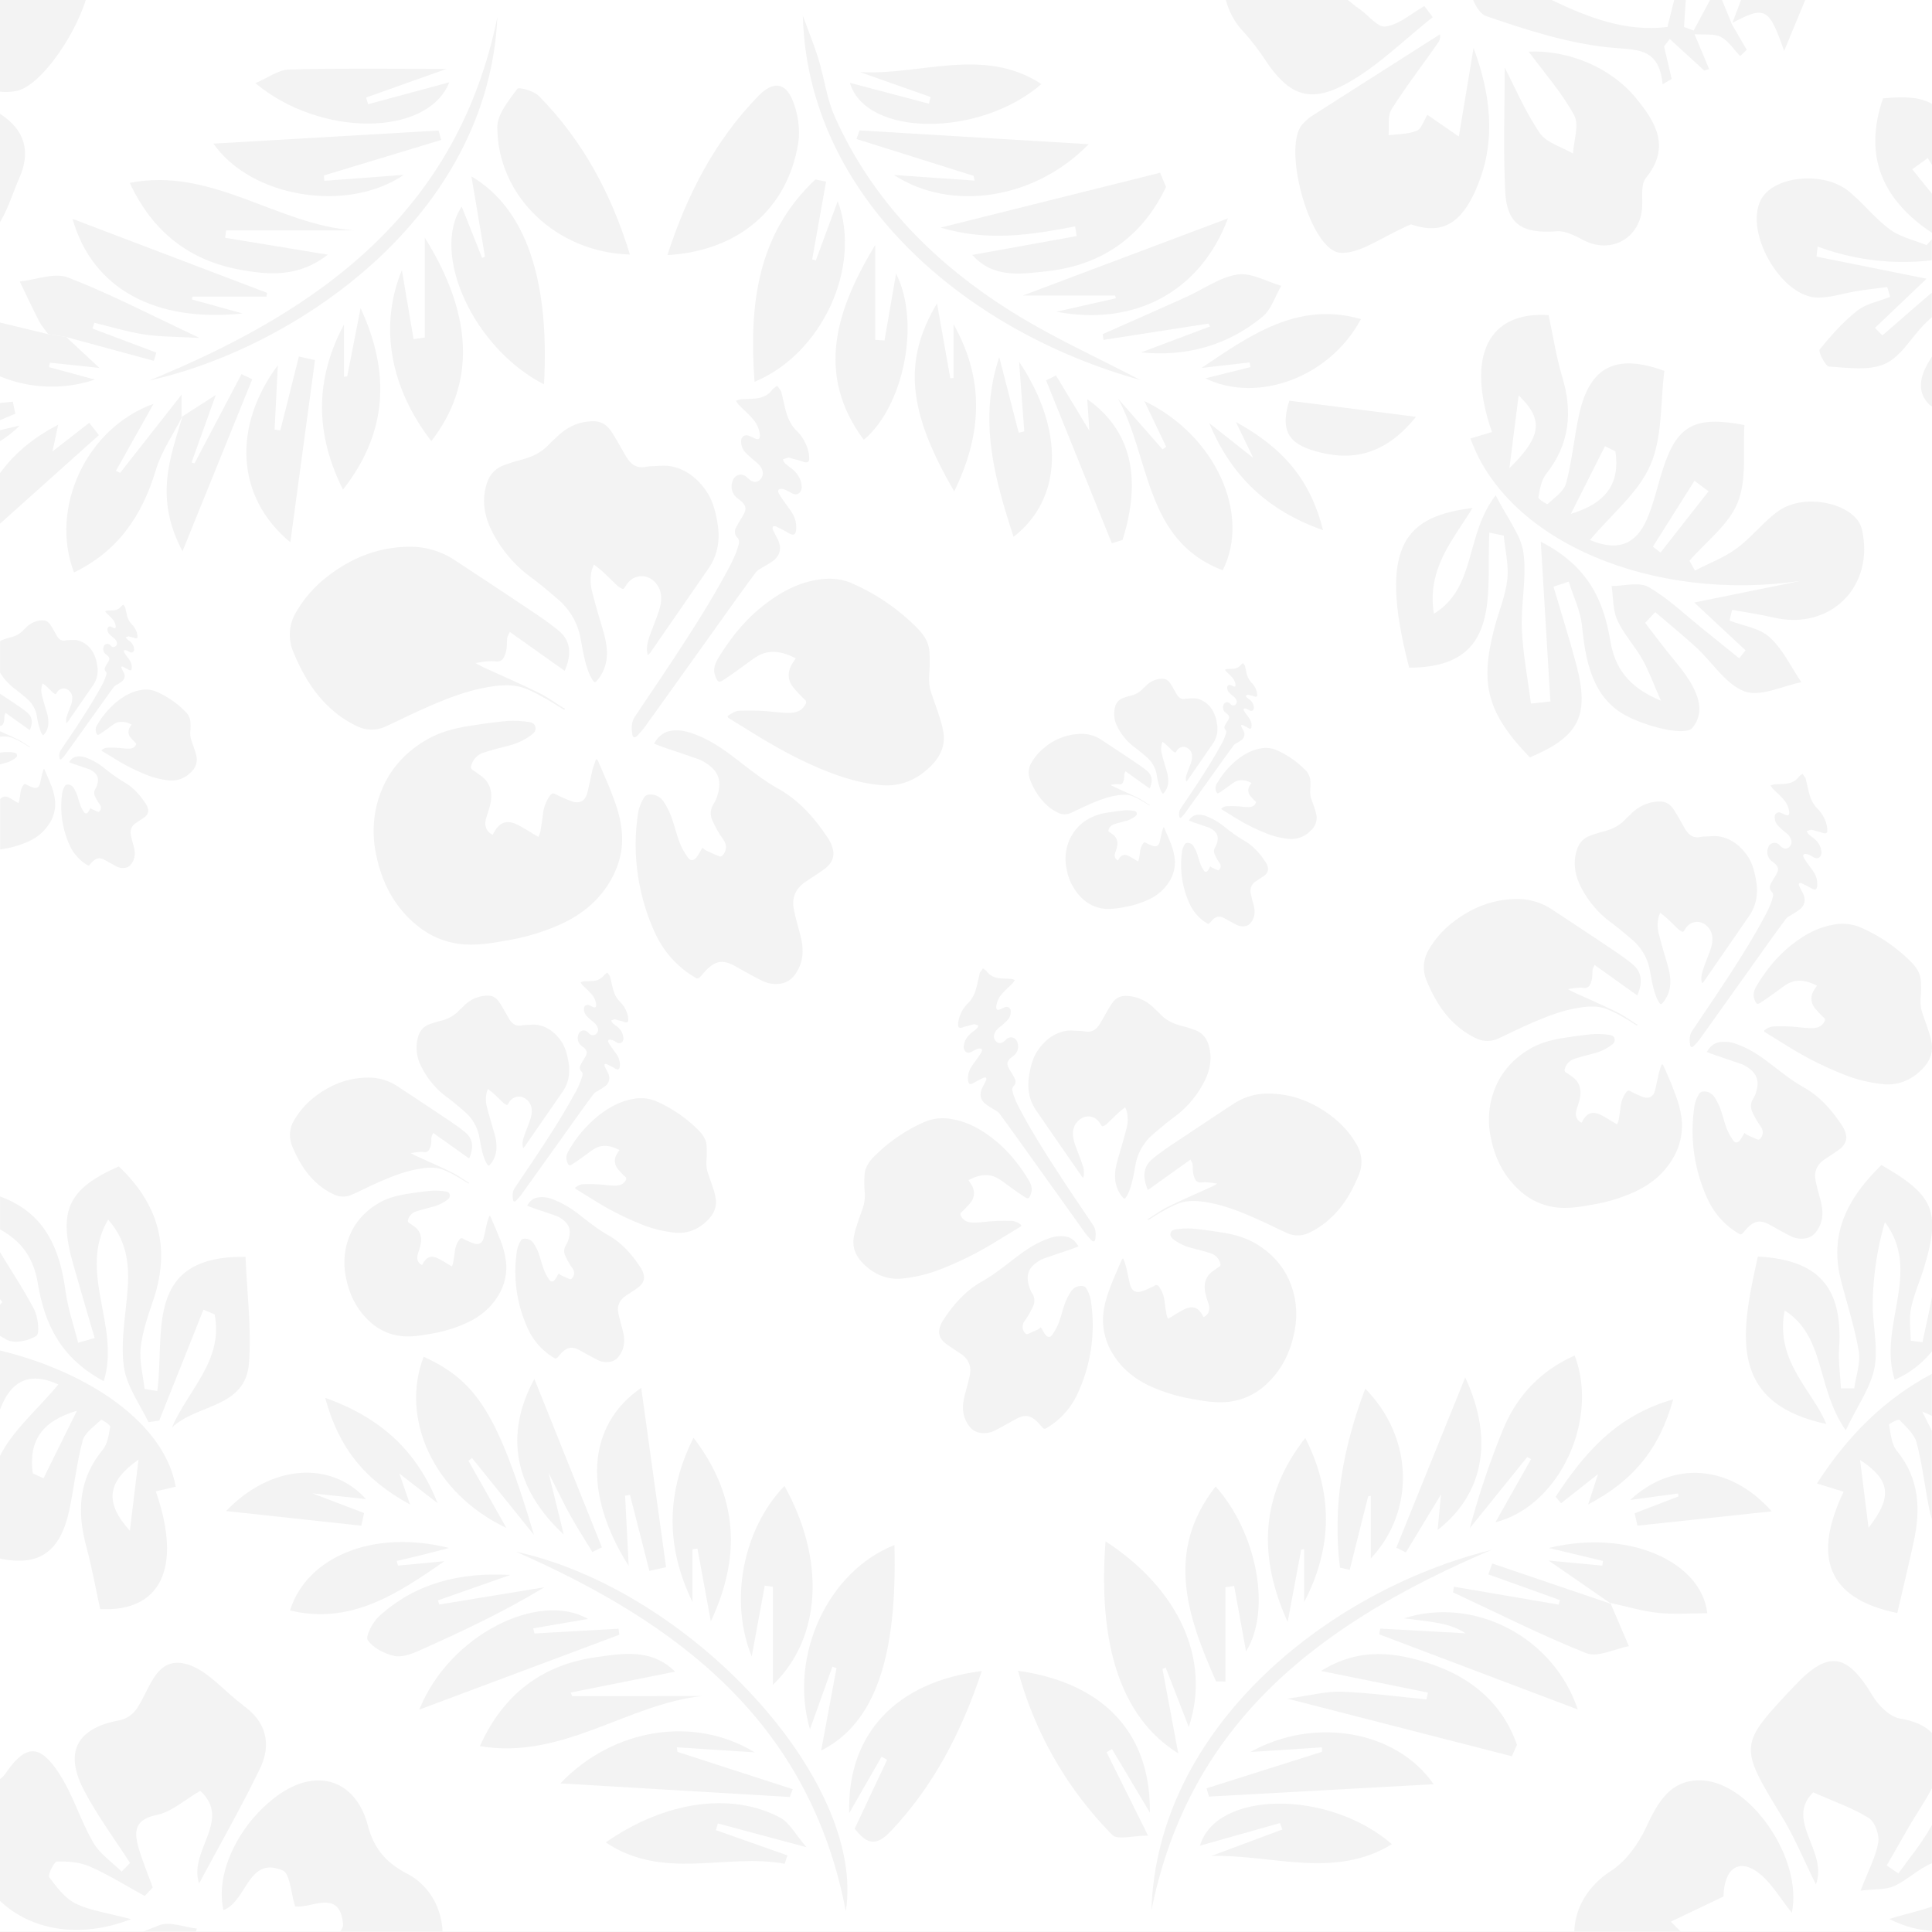 <svg id="Layer_1" data-name="Layer 1" xmlns="http://www.w3.org/2000/svg" viewBox="0 0 1080 1080"><defs><style>.cls-1{opacity:0.05;}.cls-2{fill:#000;}</style></defs><g class="cls-1"><path class="cls-2" d="M109.51,1079.77c0,.08-.05.15-.07.23h80.41c.06-.08.14-.15.2-.23Z"/><path class="cls-2" d="M247.37,1079.77a1.77,1.77,0,0,0,0,.23h632.7a1.77,1.77,0,0,1,0-.23Z"/><path class="cls-2" d="M939.8,1080H1080v-.23H939.57Z"/><path class="cls-2" d="M0,1079.77v.23H79.52l.55-.23Z"/><path class="cls-2" d="M900.16,896l0,0v0Z"/><path class="cls-2" d="M1051.73,651.29c-18,17.54-29.5,37.34-22.68,64.17,3.37,13.27,7.72,26.37,10,39.83,1.1,6.61-1.56,13.86-2.52,20.82l-7.45,0c-.37-7.46-1.45-15-1-22.36,2.11-33.72-11-49.48-45.42-51.33C973.46,744.06,965,784,1020.9,796c-7.61-18.78-28.84-35.1-23.25-63.42,23,14.7,17.45,42.92,34.13,67,6.89-14.46,14.16-24.38,16.12-35.28,2.15-11.91-1.42-24.76-1-37.15a171.44,171.44,0,0,1,6.77-44c21,28-4.08,58.24,5.48,88.15A55.68,55.68,0,0,0,1080,755.4V724.93c-1.57,8.5-3.58,16.92-5.3,25.39l-6.63-.88c0-6.06-1-12.32.23-18.13,1.61-7.88,5.06-15.36,7.38-23.12,2.38-8,3.89-14.48,4.32-20.07V682C1078.91,669.73,1070.61,662.05,1051.73,651.29Z"/><path class="cls-2" d="M1015.69,829.29l14.91,4.6c-17.18,35.93-9.68,59.69,30,67.81,3.37-14.56,6.37-27,9.11-39.48,4-18.35,3.36-35.68-9.37-51.2-3-3.64-3.4-9.56-4.35-14.56-.12-.59,5.27-3.31,5.76-2.78,3.64,3.87,8.33,7.86,9.61,12.65,3.2,12,4.56,24.47,7,36.67.46,2.27,1,4.39,1.56,6.39V799.78l-5.4-10.7c1.86.75,3.67,1.54,5.4,2.37V768C1054,781.75,1033,802.24,1015.69,829.29ZM1044.52,854c-1.57-12.56-3.14-25.12-4.73-37.87C1056.3,827,1058.51,836.26,1044.52,854Z"/><path class="cls-2" d="M21.17,717.53C24.87,739.67,33.55,759,58,772.1c9.51-30.81-14.79-61,2.44-90.33,12,13.49,12,28.46,10.46,44.1-1.25,13-3.5,26.38-1.51,39C71.07,775.34,78.23,785,83,795l6-.88,24.73-62,6.24,2.63c5.15,25.75-15,42.29-23.87,63.29,13.62-13.31,41.11-10.65,43.07-36,1.5-19.45-1.12-39.23-1.93-59.47-57.25-.74-44.9,42.9-49.32,75.06l-7.11-1.21c-.84-7.69-3-15.53-2.18-23,1-9.16,4.2-18.17,7.16-27,9.83-29.27,2.5-53.73-19.39-74.39-28.33,12.48-34,24.62-25.56,54.4,3.93,13.87,8,27.69,12.07,41.53l-9.23,2.66c-2.39-9.53-5.71-18.94-7-28.62-3.83-29.1-15-45.21-36.65-53.16v18.41C12.86,694.29,18.92,704,21.17,717.53Z"/><path class="cls-2" d="M1.3,727.9,0,729.39v17.37c1.24.74,2.49,1.47,3.76,2.17,4.17,2.29,12.27.67,16.6-2.2,2-1.35.88-10.67-1.39-15-5.71-10.93-12.62-21.21-19-31.81v26.18C.44,726.69.87,727.3,1.3,727.9Z"/><path class="cls-2" d="M1.43,784.57c5.91-13,15.78-17.75,31.19-10.64C21.1,787.85,7.17,799.42,0,813.88v57.36c22.11,4.67,33.87-4,38.8-27.35,2.69-12.78,4-25.9,7.38-38.47,1.23-4.57,6.52-8.11,10.33-11.73.31-.29,5.24,2.81,5.07,3.83-.74,4.5-1.48,9.73-4.2,13-13.68,16.59-14.38,34.83-9,54.55,3,11.11,5,22.51,7.63,34.39,33.43,1.81,46.19-22.59,31.08-65.79l11.12-2.58C92.07,796,50.44,767.2,0,754.92v33C.45,786.8.92,785.68,1.43,784.57Zm76,31.34c-1.56,12.84-3.08,25.36-4.83,39.81C58.06,839.62,60.1,828.12,77.44,815.91ZM24.32,826.36l-6-2.74c-2.45-18.2,5.12-29.25,24.68-35Z"/><path class="cls-2" d="M1078.5,226.16a5.24,5.24,0,0,0,1.5,1V199.34C1074,208.37,1070.43,218.09,1078.5,226.16Z"/><path class="cls-2" d="M1056.5,128.27c-8.42-6.18-15-14.86-23.18-21.45-13.95-11.24-41.28-8.49-48.6,4.23-10.3,17.9,10.82,55.33,31.64,55.3,7.27,0,14.53-2.48,21.81-3.65,5.59-.9,11.21-1.51,16.82-2.25q.81,2.75,1.61,5.49c-6.2,2.49-13.32,3.79-18.38,7.76-7.85,6.15-14.65,13.84-21,21.66-.92,1.15,3.22,9.43,5.3,9.56,10.48.63,22.3,2.46,31.24-1.57s14.59-14.68,22-22.07c1.36-1.35,2.76-2.68,4.15-4V163.64c-9.35,7.76-18.36,16-27.66,23.84l-4.11-4.2,28.84-27.47-61.56-12.37c.22-1.88.44-3.75.65-5.63a136.8,136.8,0,0,0,63.84,7.68V133.74l-2.92,3.32C1070.15,134.22,1062.37,132.58,1056.5,128.27Z"/><path class="cls-2" d="M1052.61,55c-11,31.92-.64,56.57,27.39,75.16V108.31l-11.07-13.68,8.73-6.26,2.34,3.87V58.07C1073.64,54.38,1065.11,53.74,1052.61,55Z"/><path class="cls-2" d="M834,241.52c-4,1.24-8,2.41-12,3.59,20.77,58.21,102.48,91.59,184.35,79.66l-59.25,12.05,28.68,26.71L972.22,368c-6.68-5.41-13.34-10.84-20.05-16.21-10.1-8.08-19.58-17.3-30.67-23.65-5.28-3-13.64-.54-20.61-.56,1,6.42.62,13.45,3.21,19.12,3.57,7.81,9.75,14.36,14,21.9,3.5,6.14,5.88,12.92,10.39,23.11C910,384,902.73,373.29,900.16,358.12c-3.75-22.17-12.09-41.64-38.86-55.3,1.92,31.94,3.65,60.62,5.38,89.31l-10.86,1.18c-1.79-13.9-4.52-27.77-5.1-41.72-.59-14.22,2.85-28.81.88-42.71-1.4-9.88-8.86-18.88-15.5-32-17.33,22.41-10.64,51.51-34.53,66.22-4.11-25.21,10.7-41.28,21.6-59.17-35.47,4.72-54,18.26-35.44,89.32,52.38-.07,43.09-41.56,44.8-75.48l8.08,1.64c.77,8.15,2.86,16.45,2,24.42-1,9.16-4.8,18-7.18,27-8.42,31.91-4,47.88,19.76,72.58,27.55-11.62,33.54-23.33,25.93-52-3.87-14.58-8.45-29-12.71-43.45l8.52-2.79c2.56,8.18,6.54,16.21,7.4,24.57,2,19.94,5.81,39.87,24.07,50,11.21,6.21,33.58,12.12,37.69,7.1,9.68-11.82-.78-26.45-10.24-37.86-5.61-6.76-10.82-13.85-16.21-20.79l5.65-6c7.67,6.58,15.53,12.94,23,19.79,9,8.32,16.4,20.59,26.91,24.51,8.78,3.27,21.06-3,31.79-5.11-5.79-8.53-10.36-18.4-17.74-25.15-5.64-5.15-14.82-6.35-22.42-9.31q.71-3,1.42-6c7.66,1.4,15.39,2.47,23,4.26,31.9,7.55,56.93-17.3,49.54-49.37-3.22-14-31.39-20.82-46.45-10.28-8.54,6-15.07,14.84-23.49,21-7,5.18-15.52,8.37-23.36,12.43l-3.07-5.49c9.29-10.74,22-20.11,27-32.61,5.15-13,2.82-29,3.73-43.25-27.86-5.35-37.63.24-45.47,24.28-3.08,9.46-5.12,19.36-9.06,28.43-5.69,13.06-15.38,18.56-31.82,11.54,12.19-14.54,27.11-26.44,33.81-41.95,6.82-15.8,5.54-35.15,7.77-52.59-27.19-9.91-41.74-2.29-47.62,24.27-2.82,12.75-3.92,25.91-7.26,38.49-1.21,4.56-6.54,8.1-10.39,11.68-.36.33-5.32-2.77-5.15-3.74.8-4.5,1.61-9.65,4.3-13,13.19-16.62,15-34.59,9-54.48-3.33-11-5-22.45-7.58-34.37C832.34,173.89,819.18,198.53,834,241.52ZM947.2,268.77l7.91,5.86-26.88,34.26-4.25-3.3Zm-50-19.36,5.83,2.91c2.65,17.88-5.1,29-24.92,34.93C884.68,274.25,890.94,261.83,897.2,249.41ZM848.93,221c14.07,13.6,12.93,22.93-5.17,40.74C845.67,246.71,847.22,234.46,848.93,221Z"/><path class="cls-2" d="M1062.44,960.77c-5.75-.88-12.2-7.11-15.51-12.63-14.47-24.14-24.77-25.85-43.69-5.85-31.51,33.31-31.31,33.53-6.94,73.53,6.9,11.32,12,23.78,18.8,37.61,6.95-18.56-17.56-35.75-1.49-51.5,12.22,5.44,22.3,8.86,31.1,14.38,3.4,2.14,6,9.38,5.24,13.68-1.27,7.75-5.3,15-9.88,26.92,8-1,14.07-.43,18.9-2.66,7.39-3.4,13.62-9.72,21-12.68v-21.38q-1.18,2.1-2.41,4.15c-4.84,8-10.88,15.32-16.38,22.94l-6.5-4.5c4-7,8.13-14,12.13-21.09,4.21-7.42,9.31-14.56,13.16-22.11V968.73C1076,964.64,1070,961.92,1062.44,960.77Z"/><path class="cls-2" d="M1080,1079.43v-13.62c-7.37,2.51-15.4,4.29-23.82,6.9A60.71,60.71,0,0,0,1080,1079.43Z"/><path class="cls-2" d="M73.25,1072.83c-13.67-3.66-23-4.81-30.93-8.73-5.94-2.93-10.64-9.09-14.74-14.67-1-1.31,2.67-8.78,4.3-8.82,6.17-.16,12.91.38,18.49,2.85,10.53,4.67,20.4,10.84,30.54,16.39l4.49-4.78c-2.61-7.16-5.58-14.21-7.75-21.51-2.77-9.33-2.8-16.41,10-19,8.15-1.64,15.32-8.26,24.28-13.43,17.91,16.29-6.76,33.62-.61,51.72,11.78-22.06,23.64-42.75,34-64.18,6.3-13,3.91-25.6-8.64-34.72-.5-.36-.91-.85-1.4-1.22-10.59-7.92-20.24-20.05-32-22.72C86.6,926.23,83.68,945.24,76,955.79a15.8,15.8,0,0,1-9,5.83C43,966,35.62,979.28,47.07,1001c7.42,14.08,17,27,25.63,40.43l-4.72,4.8c-5.38-5.35-12.15-9.88-15.84-16.23-7.12-12.3-11.25-26.45-18.91-38.32-11.23-17.4-19.1-16.48-30.41.11A10.92,10.92,0,0,1,0,994.48v68.15C17.34,1078.89,44.08,1084.06,73.25,1072.83Z"/><path class="cls-2" d="M190.05,1079.77c-.06.08-.14.15-.2.23h57.53a1.77,1.77,0,0,1,0-.23Z"/><path class="cls-2" d="M227.77,1047.5c-11.86-6.22-18.59-13.71-22.2-27.22-6.89-25.78-28.92-32.2-50.44-16.53s-35,43.27-30.21,64c13.16-4.94,13.76-30.56,33.15-22.12,4.07,1.77,4.43,12.25,6.91,20,8.32,1.73,25.18-10.48,26.79,10.13a5.8,5.8,0,0,1-1.72,4h57.32C246.93,1066.8,240.12,1054,227.77,1047.5Z"/><path class="cls-2" d="M694.2,16.74a135.53,135.53,0,0,1,12.55,16c13.4,20.44,25.17,25.61,46.59,13.62,17.28-9.67,31.83-24.32,47.58-36.76-1.56-2.08-3.13-4.15-4.69-6.21C789,7.5,782,13.91,774.32,14.82c-4.59.55-10.18-7.48-16.34-11.15-1.34-1.21-2.93-2.44-4.6-3.67H685.3A39.72,39.72,0,0,0,694.2,16.74Z"/><path class="cls-2" d="M0,51.23a29.84,29.84,0,0,0,9.66-.5C22.83,47.52,41.34,20.86,47.94,0H0Z"/><path class="cls-2" d="M880.09,1079.77a1.77,1.77,0,0,0,0,.23H939.8l-.23-.23Z"/><path class="cls-2" d="M934,1074.21l29.46-14.06c.23-15.12,8.36-22.32,20.33-12.61,6.68,5.4,11.23,13.48,17.86,21.74,6.29-30.39-23.2-72.65-49.94-74-17.81-.9-24.89,12-31.63,26.44-4.3,9.19-11.21,18.78-19.52,24.11-13,8.37-20.21,21-20.51,33.94h59.48Z"/><path class="cls-2" d="M0,124.19c4.63-7.62,7.18-16.51,10.83-24.76,6.59-14.89,2.79-26.9-10.4-35.52L0,63.61v60.63Z"/><path class="cls-2" d="M749.32,141.3c11.12.65,22.81-8.76,39.47-15.9,17.67,6.16,29.79-.19,39-26.54,7.4-21.22,6-45.09-4.07-72-2.49,15-5.08,30.51-8.23,49.47L797.93,64.19c-2.08,3.29-3.34,7.85-6,8.91-4.81,1.94-10.44,1.8-15.73,2.53.47-4.92-.64-10.85,1.71-14.56,8.2-13,17.67-25.16,26.4-37.83a5.9,5.9,0,0,0,.64-4.06c-23.49,15-47.53,30.24-71.51,45.61a25.84,25.84,0,0,0-5.54,4.9C716.62,82.9,732.47,140.32,749.32,141.3Z"/><path class="cls-2" d="M870.34,129.27c4.83-.36,10.25,2.6,14.89,5,15.53,8.1,32-1.3,32.77-18.91.24-5.37-.82-12.3,2-15.78,14.18-17.46,5.47-31.43-5.62-44.9-14-17-37.66-26.8-59.85-25.83C863.19,40.6,873,51.66,879.92,64.34c3,5.42-.21,14.23-.59,21.5-6.35-3.73-14.85-6-18.61-11.49-8.19-12.06-14-25.79-19.58-36.6,0,22.1-.85,45.65.27,69.1C842.3,125.48,850.92,130.73,870.34,129.27Z"/><path class="cls-2" d="M352.13,142.29c-10.55-34.46-26.63-64-50.9-88.63-2.81-2.85-11.26-5.18-12.07-4C284.44,56.15,278,63.79,278,71.06,278.06,109.68,311.07,141.15,352.13,142.29Z"/><path class="cls-2" d="M446.19,80.2c1.32-8-.22-17.5-3.49-25-4-9.14-10.86-9.73-18.74-1.6-24.2,24.92-39.74,54.68-50.87,89C412.65,140.32,440.1,117,446.19,80.2Z"/><path class="cls-2" d="M455.79,100.33c-32.66,30.73-37.12,70.33-34,113.11,37.61-15.54,60.19-64.1,46.51-101l-12.24,33.1-2.05-.51,7.77-43.51Z"/><path class="cls-2" d="M664.53,965.43C677,928,659.33,888.5,618,861.6c-4.36,57.69,8.53,98.58,40.65,118.54L649.83,933l1.78-.89C655.79,942.9,660,953.67,664.53,965.43Z"/><path class="cls-2" d="M500,863.7c-36.71,14.39-59.3,61.33-47.24,103l12.55-35,2.29.78c-2.69,14.5-5.39,29-8.56,46.09C489.38,963.22,501.6,925.93,500,863.7Z"/><path class="cls-2" d="M258.1,115.47c-17.44,26.12,6.37,79.09,46,99.39,3.19-57.77-9.8-98.09-40.56-116.26,2.88,17.09,5.21,31,7.55,44.81l-1.57.82Q263.79,129.86,258.1,115.47Z"/><path class="cls-2" d="M642.76,1013.22C643.37,969,617,940.72,569.1,934a207.55,207.55,0,0,0,52.67,91.72c2.92,3,11.4.4,20,.4l-23.17-46.59,3-1.81C628.49,989.26,635.35,1000.79,642.76,1013.22Z"/><path class="cls-2" d="M474.71,1013.55,492.79,982l3.11,1.73c-5.92,12.59-11.85,25.17-18.13,38.51,6.13,7.68,11.17,10.93,20.16,1.43,24-25.34,39.45-55.26,50.9-89.55C500.85,940.11,473.44,969.43,474.71,1013.55Z"/><path class="cls-2" d="M800,930.22c-19.48-6.56-39.9-9.64-61.54,3.86l59.78,12.08c-.29,1.27-.57,2.55-.86,3.82-15.78-1.52-31.54-3.69-47.35-4.31-8.39-.33-16.88,2-30.37,3.89l125.44,32.2L848,975.4C840,952.31,822.57,937.82,800,930.22Z"/><path class="cls-2" d="M319.83,948.13c-.28-.68-.55-1.35-.83-2l58.38-11.66c-13.28-13.24-29.77-10.12-44.11-8.11-29.67,4.17-51.8,20.26-65,49.74,46,7.85,82.42-23.56,124.18-28Z"/><path class="cls-2" d="M134,150.75c16.44,3,33,4.32,49.23-8.38l-57.39-9.45c.2-1.39.41-2.77.61-4.16h71.4c-42.74-2.95-79.26-35.59-125.32-26.53C85.28,129.56,105.64,145.5,134,150.75Z"/><path class="cls-2" d="M80.07,1079.77l-.55.23h29.92c0-.08,0-.15.07-.23Z"/><path class="cls-2" d="M110.05,1078.1c-7-.79-15-4.13-20.93-1.9-3,1.14-6.05,2.34-9.05,3.57h29.44C109.68,1079.19,109.86,1078.63,110.05,1078.1Z"/><path class="cls-2" d="M601,126.58l.84,5.39-58.33,10.54c11.79,13.26,27.49,10.65,41.55,9.14,30.77-3.31,53.43-19.17,66.76-47.14-1.11-2.65-2.22-5.29-3.32-7.94L525.8,127.23C553,135.32,577,131.08,601,126.58Z"/><path class="cls-2" d="M967.94,13,962.62,0h-6.71c-2.87,5.35-6,11.2-9.14,17.07l-5.4-2q.5-7.53,1-15.06h-6.51l-3.75,15.07C908.72,17.94,887.84,9.81,867.39,0H823.46c1.82,4.24,4.56,8.06,7.1,8.93,22.34,7.68,45.35,15.1,68.65,17.58,14.88,1.59,28.13-.86,30.2,20.61l5.06-3q-2.12-9.12-4.24-18.24l3.2-4.07,19.24,17.62,2.77-.82c-2.25-5.34-4.5-10.68-8.2-19.49,5.51.44,10.83-.46,14.71,1.52,4.29,2.19,7.25,7,10.79,10.71l3.7-3.48c-2.83-4.89-5.67-9.76-8.5-14.65l-.11-.17Z"/><path class="cls-2" d="M625.06,222.93c18,32.95,14.7,79.31,58.45,95.85,15.69-31-3.59-75.22-43.84-94.62,5.15,10.76,8.71,18.21,12.27,25.66l-2.12,1.33Z"/><polygon class="cls-2" points="102.09 232.48 101.5 233.04 102.09 232.48 102.09 232.48"/><path class="cls-2" d="M101.5,220.61C88.85,236.71,78,250.52,67.14,264.34l-2.32-1.16,21-37.43C48.15,239.26,27.63,284.07,41.37,320c24.53-11.88,38.05-31.64,45.72-57.19,3.17-10.55,9.77-20.07,14.86-30l-.45.29Z"/><path class="cls-2" d="M880.24,757.78c-19,8.43-32.31,22.49-40.11,41.49a467.94,467.94,0,0,0-18.51,55l32.1-39.76,2.18,1.12C849.46,827.05,843,838.43,836,850.94,871.63,841.93,894,793.7,880.24,757.78Z"/><path class="cls-2" d="M298.52,858.08c-20.13-67.46-32-86.15-61.7-99.64-13.25,34.39,5.46,76.43,46.26,95.69-8.71-15.39-15-26.47-21.23-37.55l2-1.56C274.54,828.28,285.21,841.55,298.52,858.08Z"/><path class="cls-2" d="M237.44,188.66l-6.25.93L224.65,151c-12.93,31.53-6.41,66,16.47,95.58,24.33-31.46,24-69.43-3.68-113.77Z"/><path class="cls-2" d="M438.5,830.66c-22.8,23.64-31.15,63.56-18.29,95.35l7.29-39.62,4.56.62v54.83C459.53,915.42,461.32,871.53,438.5,830.66Z"/><path class="cls-2" d="M482.85,245.86c22.13-18.37,32-65.33,18.06-92.94-2.25,13-4.35,25.21-6.46,37.4l-5.21-.35V136.92C467.64,172.83,455.47,208.9,482.85,245.86Z"/><path class="cls-2" d="M685,940V887.27l4.89-.7,6.66,36.59c14.34-23.1,6.06-66.42-17-92.21-28.56,36.47-15.74,72.76.25,109Z"/><path class="cls-2" d="M478.8,77.72l65.43,20.57c.18.89.37,1.77.55,2.66l-45.06-3.13c31.81,20.72,78.7,13.84,108.84-17.21L480.49,72.9C479.93,74.51,479.36,76.11,478.8,77.72Z"/><path class="cls-2" d="M225.72,97.75l-44.42,3.33c-.08-1-.15-2-.23-3l65.6-19.86c-.51-1.75-1-3.5-1.54-5.25L119.31,80.29C140.57,110.69,194.36,119.12,225.72,97.75Z"/><path class="cls-2" d="M443.11,1000.16l-64.4-20.85c-.12-.85-.22-1.7-.33-2.55l43.47,2.81c-33.39-20.47-78.73-13.91-108.62,17.36l128.26,7.6Z"/><path class="cls-2" d="M699,979.38l40-2.6v2.49l-64.52,20.4c.44,1.55.88,3.09,1.33,4.63l125.59-6.92C780.57,967.28,734.64,959.44,699,979.38Z"/><path class="cls-2" d="M670.79,1031.74l44.74-12.63,1.32,3.58-39.7,14.8c34-.9,68.64,13.22,100.93-6.59C742.57,1000.19,679.84,1000.92,670.79,1031.74Z"/><path class="cls-2" d="M450.87,1032.62c-6.37-7.34-9.59-13.81-14.76-16.56-27.28-14.5-64.5-9.18-97.48,13.86,32.22,21.68,67.45,5.83,100,11.95l1.56-4.68-40-14.13,1.11-3.74Z"/><path class="cls-2" d="M475.08,46.29C484,76.52,547.43,77.05,582.16,47,550,25.85,514.54,42.21,480.78,40.32l39.46,13.92c-.33,1.24-.65,2.48-1,3.72Z"/><path class="cls-2" d="M345.75,910.46l-47,2.66-.66-2.87L328.7,905c-27.28-15.74-77.41,8.65-94.32,50.68L346.2,913.84Z"/><path class="cls-2" d="M784.87,904.64c8.81,1.18,13.85,1.65,18.81,2.58,5.31,1,10.54,2.44,15.55,5.8l-47.67-2.62c-.2,1.07-.4,2.14-.59,3.21l111,42C868.5,915,824,892.15,784.87,904.64Z"/><path class="cls-2" d="M251.16,46l-45.4,12.27c-.38-1.25-.75-2.5-1.13-3.75l44.94-16c-32.19,0-60.13-.44-88,.35-6.08.17-12,4.76-18.79,7.63C179,76.79,239,76.58,251.16,46Z"/><path class="cls-2" d="M363,878.11l9.34-2.05L358.44,775.82c-30.28,20.74-32.81,58.86-7,99.56-.84-16.28-1.43-27.77-2-39.26l2.72-.46Q357.53,856.89,363,878.11Z"/><path class="cls-2" d="M162.3,303.13c4.88-36,9.33-68.92,13.78-101.82l-9-2Q161.9,220,156.69,240.64l-3.19-.54c.58-11.49,1.16-23,1.82-35.95C130.1,238.08,131.58,277.79,162.3,303.13Z"/><path class="cls-2" d="M135.63,175.23l-28.31-7.82c.08-.54.15-1.08.22-1.61h41.39l.36-2.1L40.54,122.34C51.69,161.65,87.09,180.35,135.63,175.23Z"/><path class="cls-2" d="M763.19,776.27c-12.72,33.6-18.33,66.21-14.14,100.05l5.45,1.23,10.29-41.06,1.5-.3v35C791.18,844.68,790.24,803.67,763.19,776.27Z"/><path class="cls-2" d="M558.59,199.65c-11.76,35.14-2.73,67.58,8,100.44,27-20.88,29.08-58.86,3.09-97.93,1.19,16,2,27.49,2.9,39l-3.13.73Z"/><path class="cls-2" d="M533,181.17v30.15l-1.78.12-7.43-41.86c-19.23,32.31-16.28,60.55,9.62,105.13C549.37,242,550.18,211.66,533,181.17Z"/><path class="cls-2" d="M623.37,165.2c.14.51.29,1,.43,1.54l-33.26,7.52c43.1,8.25,80.33-10.62,95.9-52.2L571.79,165.2Z"/><path class="cls-2" d="M729.66,803.81c-25.46,32.51-26.28,66.53-9.86,102.89q3.78-20.22,7.57-40.43l1.68-.27v29.53C745.09,864.73,745.19,834.55,729.66,803.81Z"/><path class="cls-2" d="M387.11,866.05l2.77-.37q3.74,20.34,7.48,40.67c16.88-36,15.5-69.73-9.7-102.65-15.51,31.18-15.44,61.18-.55,91.85Z"/><path class="cls-2" d="M191.73,273.69c24.89-31.73,26.62-65.23,9.84-101.44q-3.75,19.08-7.49,38.17l-1.81.19q0-14.58,0-29.18C175.87,212.21,176.15,242.62,191.73,273.69Z"/><path class="cls-2" d="M278.05,9.48c-22.16,108.69-98.7,164-194.73,203.26C165.17,194.57,272.87,121.64,278.05,9.48Z"/><path class="cls-2" d="M288.37,867.39c90.09,39.64,164.12,94.67,184.45,201C484.21,995,385.53,888.6,288.37,867.39Z"/><path class="cls-2" d="M37,188.4l49,13.32c.47-1.53.94-3.07,1.4-4.6l-35.7-13.46c.33-1.08.67-2.16,1-3.24,9.34,2.25,18.58,5.13,28,6.56,9,1.36,18.23,1.22,30.88,1.94-26.65-12.51-49.54-24.49-73.47-33.77-7.61-3-18,1.27-27.06,2.21,3.54,7.36,7,14.78,10.69,22,1.37,2.66,3.44,4.95,5.18,7.4h0Z"/><path class="cls-2" d="M637.46,212.42C614,200.14,589.21,189,566.28,174.71,523,147.79,487.73,112.55,466.55,65c-4.44-10-5.74-21.32-9-31.89-2.53-8.23-5.81-16.22-8.76-24.32C451.43,110,539.52,185.29,637.46,212.42Z"/><path class="cls-2" d="M245.53,896.93c-.23-.77-.48-1.54-.73-2.31l40.43-14.21c-27.58-1.59-52.72,4.31-73.32,23.09-3.54,3.23-7.78,11.23-6.36,13.31,3,4.39,9.24,7.6,14.7,8.84,4.28,1,9.71-1,14.07-2.95,23.5-10.5,46.83-21.4,70-35.41Z"/><path class="cls-2" d="M832,880.09,872,894.46l-.72,2.53-58.51-10c-.17,1-.35,2.09-.52,3.14,24.75,11.53,49.17,23.93,74.5,34,6.43,2.55,15.78-2.4,23.8-3.9l-10.14-23.72L834.14,874Z"/><path class="cls-2" d="M900.19,896.05l.43.44-.44-.46h0Z"/><path class="cls-2" d="M900.38,896.49l.35.12,0,0-.41-.28Z"/><path class="cls-2" d="M833.65,866.43c-92.31,23-187,100-190,201.51C665,961.79,739.06,906.8,833.65,866.43Z"/><path class="cls-2" d="M53.05,212.18l-25.64-6.94.48-2.49,27.7,2.93c-7.44-6.92-13-12.11-18.58-17.28q-5-.81-10.07-1.58v0L0,180.31v30.06A75.56,75.56,0,0,0,53.05,212.18Z"/><path class="cls-2" d="M37,188.4l-10-1.59h0v0Q32,187.59,37,188.4Z"/><path class="cls-2" d="M616.41,186.77c.15,1.09.3,2.16.46,3.23l58.63-9.12,1,1.59L637.87,197c25.29,2.51,48.21-3.81,67.78-19.85,4.94-4,7.14-11.49,10.6-17.37-8.21-2.35-16.85-7.53-24.52-6.33-10,1.55-19.09,8.28-28.66,12.59C647.55,173.06,632,179.88,616.41,186.77Z"/><path class="cls-2" d="M671.69,205.66l26.82-3.06.51,2.59q-12.63,3.15-25.24,6.31c29.47,14.24,69.67-.68,87-33.13C725.51,168.27,698.84,187.38,671.69,205.66Z"/><path class="cls-2" d="M865.81,865.33l30.26,7.25-.36,2.62-30-2.83,34.61,23.93-.1-.25,0,0h0v0c8.86,1.92,17.62,4.6,26.57,5.55s18.37.21,27.6.21C951.06,872.76,910,854.55,865.81,865.33Z"/><path class="cls-2" d="M900.73,896.6l-.11-.11.08.09Z"/><path class="cls-2" d="M900.29,896.3l.41.28-.08-.09-.43-.44Z"/><path class="cls-2" d="M900.18,896h0v0Z"/><path class="cls-2" d="M222.48,875.19c-.24-.87-.49-1.74-.73-2.61,4.33-1,8.66-2,13-3.06s8.64-2.22,16.29-4.19c-42.45-10.68-79.57,5-88.93,34.92,33.67,8.17,59.94-9.12,86.3-27.52Z"/><path class="cls-2" d="M584.78,212.66q18.36,45.51,36.73,91l6-1.84c10.94-34.83,4.72-61.41-19.73-78.68.42,6.25.75,11.29,1.18,17.67L590.3,209.87Z"/><path class="cls-2" d="M819.06,770c-14,34.59-26.25,64.89-38.51,95.18l5.35,2.62,19.64-32.44c-.65,6.82-1.19,12.52-1.9,19.92C829.06,835.38,835.44,805.15,819.06,770Z"/><path class="cls-2" d="M331.11,867.56l5.36-2.59-37.74-94.13c-17,31.06-11.24,61.35,16.41,87-3.27-13.33-5.35-21.76-8.48-34.48,5.42,10.65,8.67,17.55,12.38,24.19S327.07,860.91,331.11,867.56Z"/><path class="cls-2" d="M135,209.15,108.75,259l-1.68-.44c3.94-11,7.89-22,13.57-37.8-9.32,6-14,9-18.62,12-6.74,22.73-16,45.36,0,75.4L141,212Z"/><path class="cls-2" d="M102.09,232.48l-.14.27.07-.05a1.87,1.87,0,0,0,.07-.22Z"/><path class="cls-2" d="M101.5,233l.45-.29.14-.27Z"/><path class="cls-2" d="M791.57,233l-70.83-9c-6.37,19.85,3,25.24,16.76,28.8C758.55,258.17,775.91,252.4,791.57,233Z"/><path class="cls-2" d="M8.55,231.27l-1.38-6.76L0,225.27v9.6Z"/><path class="cls-2" d="M11,237.9,0,240.47v6.15A59.88,59.88,0,0,0,11,237.9Z"/><path class="cls-2" d="M55.29,243.24l-5.4-6.88-20.56,16c1.07-5,1.73-8.09,3.19-14.92C18.34,244.76,7.77,253.77,0,264.52v28.23Z"/><path class="cls-2" d="M911.29,838.5,938,834.86l.33,1.63-24.56,9.44,1.56,6.92,75.05-8C966.77,818.25,934.92,816.51,911.29,838.5Z"/><path class="cls-2" d="M203.54,845.8l-28.92-11L204.56,838c-19-21.26-52.56-20-78.18,6.69l75.6,8.18Z"/><path class="cls-2" d="M181.78,781.41c7.68,28.25,22.19,45.85,47.45,59.63-2.38-6.9-3.69-10.72-6-17.34l21.45,16.67C233.41,812.11,214,792.86,181.78,781.41Z"/><path class="cls-2" d="M935.32,782.24c-32.24,9.19-50,30.6-65.72,54.46l3,3.64L893.35,824l-5.58,17C913,827.74,927.61,810.05,935.32,782.24Z"/><path class="cls-2" d="M690.86,235.89c4,8.35,5.89,12.19,9.71,20.07L676,236.55c12,29.08,32.18,48.79,63.6,59.82C732.61,268.7,717.9,250.72,690.86,235.89Z"/><path class="cls-2" d="M968.42,12.78c18.28-9.63,20.51-8.56,28.91,15.72C1001.64,18.09,1005,10,1009.13,0H973.25C971.59,4.38,970,8.58,968.42,12.78Z"/><path class="cls-2" d="M341.92,443.38c-2.31-5.89-4.9-11.66-7.37-17.48-.2-.46-.49-.88-.73-1.32-.22,0-.45-.06-.68-.09-.66,2-1.45,4-2,6.11-1,4.18-1.75,8.43-2.83,12.59-1.17,4.53-4.2,6.26-8.64,4.76a73.19,73.19,0,0,1-9.11-4c-1.29-.65-2.09-.51-2.94.57a21.65,21.65,0,0,0-4.15,11c-.4,3.07-.85,6.14-1.38,9.19a20.4,20.4,0,0,1-1.12,3.13l-1.9-1.11c-3.42-2-6.73-4.24-10.3-5.92-5.47-2.58-9.47-1.08-12.43,4.19-.3.54-.61,1.08-.9,1.61-3.44-1.49-4.88-4.92-3.78-8.87.83-3,2-5.9,2.57-8.93,1.18-6.31-.31-11.76-5.95-15.55-1.29-.87-2.48-1.88-3.81-2.68a2,2,0,0,1-1-2.69,10.31,10.31,0,0,1,7.07-7.22c4.73-1.56,9.59-2.75,14.42-4a35.57,35.57,0,0,0,11.62-5.49c1.56-1.11,3.13-2.45,2.75-4.63s-2.34-2.85-4.15-3a57.65,57.65,0,0,0-11-.57c-7,.61-14,1.61-21,2.69-8.67,1.34-17.17,3.45-24.83,7.92-15,8.79-24.64,21.66-28.27,38.77a62.64,62.64,0,0,0,.32,26c2.95,14.15,9.13,26.61,19.86,36.51,8.42,7.77,18.29,12.41,29.87,13.08,8.16.47,16.14-.94,24.1-2.39a121.12,121.12,0,0,0,29.41-9c10.82-5,19.95-12.05,26.4-22.26,5.44-8.6,8.31-17.9,7.64-28.13C347.2,458.11,344.78,450.67,341.92,443.38Z"/><path class="cls-2" d="M165.64,342a24.45,24.45,0,0,0-1.51,22.82c4.77,11.46,10.86,22.1,20.07,30.65A59.58,59.58,0,0,0,199.71,406a18.36,18.36,0,0,0,15.84.12c6.66-3,13.16-6.32,19.83-9.3,11.66-5.2,23.43-10.15,36.08-12.48,7.17-1.32,14.45-2.13,21.48.28,4.26,1.46,8.22,3.82,12.22,6,3,1.63,5.9,3.57,8.85,5.36.45.27.92.51,1.38.77.16-.18.33-.38.49-.58-.39-.21-.8-.39-1.18-.62-4.45-2.76-8.7-5.89-13.37-8.2-9.22-4.56-18.66-8.66-28-12.94a67.56,67.56,0,0,1-7.56-3.79c2-.3,4.07-.7,6.12-.88a25.76,25.76,0,0,1,5.34,0,4.14,4.14,0,0,0,4.5-2.45,14.92,14.92,0,0,0,1.42-4.69c.3-2,.13-4.13.4-6.16a13,13,0,0,1,1.48-3.17L315.64,375c.2-.45.33-.71.44-1,3.26-8.18,3.3-15.74-4.1-21.72-4.42-3.57-9.08-6.87-13.8-10Q276.17,327.52,254,313a45.09,45.09,0,0,0-26.83-7.33c-16.85.51-31.57,6.68-44.66,17A68,68,0,0,0,165.64,342Z"/><path class="cls-2" d="M342.09,241.73c-4.12-6.35-8.53-6.88-15.08-5.84s-11.68,4.32-16.25,8.82c-1.23,1.21-2.58,2.31-3.74,3.58-4.27,4.68-9.69,7.21-15.73,8.75a96.89,96.89,0,0,0-9.84,3.12c-5.28,2-8.25,6-9.7,11.31-2.29,8.38-1.06,16.38,2.59,24.12A72.2,72.2,0,0,0,297.19,323c5.16,3.84,10.07,8,14.95,12.22a37.49,37.49,0,0,1,12.48,22.07c1.32,6.81,2.3,13.73,5.14,20.16a22.7,22.7,0,0,0,1.9,3.26c.54.82,1.2.77,1.84,0A22.44,22.44,0,0,0,339.12,368c.6-5.78-.71-11.28-2.34-16.76-2-6.71-4-13.43-5.71-20.22a24.47,24.47,0,0,1-.25-12.29c.26-.9.65-1.79,1.15-3.18,1.84,1.47,3.39,2.55,4.77,3.83,2.82,2.62,5.55,5.34,8.32,8a5,5,0,0,0,.81.64c2.49,1.51,2.52,1.84,4.06-.69,2.64-4.33,6.86-6,11.17-4.93s7.78,5.37,8.37,10-.93,8.73-2.46,12.89c-1.41,3.83-3,7.59-4.23,11.47-.91,2.93-1.66,6-.63,9.46a10.67,10.67,0,0,0,1.26-1.22q16.35-23.61,32.67-47.25c5.31-7.72,6.53-16.28,5-25.38-1.07-6.33-2.58-12.51-6.29-17.9-4.8-7-11.12-12.06-19.5-13.78-3.45-.71-7.18-.17-10.78-.1a36.41,36.41,0,0,0-4.28.49c-5,.7-8-2.13-10.29-6C347.28,250.68,344.9,246.07,342.09,241.73Z"/><path class="cls-2" d="M520.28,428.31c4.82-4.76,7.84-10.49,7.28-17.41a50.4,50.4,0,0,0-2.51-10.51c-1.45-4.72-3.28-9.32-4.76-14-1.06-3.38-1-6.89-.78-10.43a81.84,81.84,0,0,0,0-12.23c-.54-5.46-3.76-9.72-7.56-13.42a117.23,117.23,0,0,0-36.27-24.47c-6.17-2.6-12.75-2.79-19.33-1.66-11.37,2-21,7.51-29.92,14.55-10.2,8.07-18.15,18.07-24.87,29.11-1.86,3.05-3.11,6.33-1.73,10,.08.22.11.45.21.66,1.24,2.84,1.84,3.22,4.41,1.56,4.34-2.8,8.52-5.86,12.7-8.89,3.68-2.67,7.18-5.64,11.84-6.46,5.68-1,10.77.72,15.82,3.3-.77,1.18-1.46,2.15-2.06,3.18-2.69,4.58-2.48,9.19.88,13.32a85.49,85.49,0,0,0,6.29,6.63,1.76,1.76,0,0,1,.43,2.38c-1.95,4-5.64,5-9.51,5-4.81-.05-9.6-.85-14.42-1.09a127.79,127.79,0,0,0-13.56-.07c-1.71.1-3.44,1.21-5,2.15s-1.39,1.37.11,2.3q7.56,4.68,15.13,9.33c12.88,7.87,26.13,15,40.23,20.47,9.64,3.72,19.56,6.55,29.87,7.33C503.77,439.71,512.79,435.71,520.28,428.31Z"/><path class="cls-2" d="M465.78,475.72a18.54,18.54,0,0,0-2.88-7.08c-7.33-11.16-16-21.09-27.83-27.73-8.92-5-16.78-11.48-24.88-17.65-7-5.35-14.37-10.19-22.77-13.15-4-1.42-8.15-2.33-12.51-1.54-4.19.74-7,3.16-9.32,7.14,2.18.82,4.08,1.59,6,2.25,6.41,2.2,12.85,4.32,19.24,6.57a19.23,19.23,0,0,1,3.94,2.12c7.59,5,8.66,10.66,6.09,18.62a20.17,20.17,0,0,1-2,4.21,9.49,9.49,0,0,0-.67,9.09,71.56,71.56,0,0,0,3.84,7.3c.82,1.44,1.92,2.73,2.76,4.17a6.59,6.59,0,0,1-1.14,8.36,1.71,1.71,0,0,1-1.48.33c-2.53-1-5-2.16-7.5-3.33a13,13,0,0,1-2-1.46c-.4.64-.75,1.18-1.09,1.73a26.41,26.41,0,0,1-2.26,3.64c-1.6,1.89-3.38,2.06-4.77.08a39.91,39.91,0,0,1-4.67-8.55c-1.8-4.72-2.92-9.69-4.66-14.43a40.36,40.36,0,0,0-4.14-8.09,8.61,8.61,0,0,0-8.55-4.11,3.66,3.66,0,0,0-2.33,1.36,24.82,24.82,0,0,0-3.79,11,116.89,116.89,0,0,0-1.08,14.94,119.22,119.22,0,0,0,11.1,50.61,55.66,55.66,0,0,0,22.84,24.71,2,2,0,0,0,1.82-.4c1.31-1.29,2.39-2.8,3.68-4.11,5.27-5.36,9.48-5.93,16.08-2.29,5,2.77,10,5.64,15.15,8.22a17.31,17.31,0,0,0,10.25,1.61c5.14-.72,8.09-4.22,10.24-8.59,3-6.16,2.5-12.47.82-18.84-1.25-4.77-2.66-9.52-3.59-14.36-1.23-6.41,1.18-11.49,6.57-15.14,3.38-2.29,6.85-4.45,10.16-6.83C464,483.57,466.47,480.21,465.78,475.72Z"/><path class="cls-2" d="M405.77,320.58c-9,16.6-19.22,32.46-29.57,48.23-7,10.67-14.26,21.19-21.31,31.83-2,3-1.94,6.54-1.4,10,.25,1.56,1.36,2,2.48.86a46,46,0,0,0,5-5.85Q385.09,372,409.08,338.4q6.68-9.33,13.5-18.56a9.78,9.78,0,0,1,2.63-2c2.54-1.64,5.37-2.94,7.63-4.9,3.57-3.1,4.05-7.21,1.92-11.43-.9-1.8-1.87-3.57-2.7-5.4a2,2,0,0,1,0-1.71,1.9,1.9,0,0,1,1.72-.1c2.38,1.14,4.75,2.32,7,3.65,2.81,1.66,4.08,1.11,4.3-2.19a14.93,14.93,0,0,0-1.95-8.46c-1.3-2.28-3-4.34-4.48-6.51a38.57,38.57,0,0,1-3.29-5c-.88-1.84,0-2.77,2-2.45a9.84,9.84,0,0,1,2.43.83c.89.41,1.71.95,2.57,1.41,1.38.73,2.8,1.2,4.22.16a4.39,4.39,0,0,0,1.51-4.19c-.34-4.25-2.66-7.36-5.92-9.9a38.19,38.19,0,0,1-3.37-2.69,8.38,8.38,0,0,1-1.19-2.12c.72-.27,1.43-.55,2.15-.79a2.27,2.27,0,0,1,.69,0,1,1,0,0,0,.11-.31c2.37.63,4.75,1.25,7.11,1.9a23.14,23.14,0,0,0,2.45.78c1.28.21,2.27-.39,2.23-1.73a18.71,18.71,0,0,0-.69-5.24,24.77,24.77,0,0,0-6.27-10.6c-4-3.81-5.61-8.71-6.8-13.85l-1.71-7.39a3.08,3.08,0,0,0-.28-1c-.68-1-1.41-2-2.12-2.94a12.27,12.27,0,0,0-2.72,2.11c-2.49,3.41-6,4.71-10,5.05-2.58.21-5.17.19-7.75.4a11.6,11.6,0,0,0-2.61.82,16.3,16.3,0,0,0,1.6,2.28c2.46,2.49,5.14,4.77,7.43,7.41a16.13,16.13,0,0,1,4.36,9.38c.17,2.2-.78,2.9-2.79,2a32.83,32.83,0,0,0-3.76-1.66,3,3,0,0,0-3.92,2.93,8.88,8.88,0,0,0,2.56,6.74,58.79,58.79,0,0,0,5.26,4.7c1.78,1.5,3.47,3,4.09,5.39a5,5,0,0,1-2,5.46c-1.74,1.12-3.48.9-5.36-.69-.39-.33-.78-.68-1.14-1-2.81-2.85-6.91-1.9-8.22,1.91a8.36,8.36,0,0,0,3,9.83c5.46,4,5.05,6.09,1.81,11.2a56.83,56.83,0,0,0-2.92,5.07,4.57,4.57,0,0,0,.72,5.45,3.69,3.69,0,0,1,.82,3.81C411.46,310.06,408.61,315.33,405.77,320.58Z"/><path class="cls-2" d="M723.41,745.33a48.65,48.65,0,0,0,.25-20.21c-2.82-13.3-10.28-23.29-22-30.12-6-3.47-12.55-5.11-19.29-6.15-5.42-.84-10.86-1.62-16.32-2.09a45.11,45.11,0,0,0-8.51.44c-1.41.15-2.94.67-3.23,2.37s.93,2.73,2.14,3.6a27.67,27.67,0,0,0,9,4.27c3.75,1,7.52,1.91,11.2,3.13a8,8,0,0,1,5.49,5.61,1.59,1.59,0,0,1-.81,2.09c-1,.62-2,1.41-3,2.08-4.38,2.94-5.54,7.17-4.62,12.08.44,2.35,1.34,4.61,2,6.93.86,3.07-.26,5.73-2.93,6.89l-.7-1.25c-2.3-4.09-5.41-5.25-9.66-3.25-2.77,1.31-5.34,3-8,4.6l-1.47.86a15.77,15.77,0,0,1-.87-2.43c-.41-2.37-.76-4.76-1.07-7.14a16.81,16.81,0,0,0-3.23-8.53,1.57,1.57,0,0,0-2.28-.44,55.72,55.72,0,0,1-7.07,3.14c-3.45,1.16-5.8-.18-6.71-3.7-.84-3.23-1.41-6.53-2.2-9.78-.39-1.6-1-3.16-1.52-4.74-.18,0-.36,0-.55.06a10.35,10.35,0,0,0-.57,1c-1.93,4.52-3.94,9-5.73,13.58-2.22,5.66-4.1,11.44-4.5,17.57a35.77,35.77,0,0,0,5.94,21.85c5,7.93,12.11,13.39,20.51,17.29a94.31,94.31,0,0,0,22.85,7c6.19,1.13,12.39,2.22,18.73,1.86A36.59,36.59,0,0,0,708,773.69C716.32,766,721.12,756.32,723.41,745.33Z"/><path class="cls-2" d="M759.39,657.25a19,19,0,0,0-1.17-17.73,52.82,52.82,0,0,0-13.14-15c-10.17-8-21.61-12.79-34.69-13.18a35,35,0,0,0-20.85,5.7q-17.17,11.32-34.29,22.75c-3.67,2.46-7.29,5-10.72,7.8-5.74,4.64-5.71,10.51-3.18,16.87.08.21.18.41.34.76l23.79-17a10.12,10.12,0,0,1,1.15,2.46c.21,1.59.08,3.21.31,4.79a12.1,12.1,0,0,0,1.11,3.64,3.21,3.21,0,0,0,3.49,1.9,19.86,19.86,0,0,1,4.15,0c1.6.13,3.18.44,4.76.68a53.72,53.72,0,0,1-5.88,2.94c-7.27,3.32-14.6,6.51-21.76,10-3.63,1.79-6.94,4.23-10.39,6.37-.29.18-.61.32-.91.48l.38.47c.35-.2.72-.39,1.07-.6,2.28-1.4,4.51-2.9,6.87-4.17a64.47,64.47,0,0,1,9.49-4.63c5.46-1.86,11.12-1.24,16.69-.21,9.83,1.81,19,5.66,28,9.7,5.18,2.31,10.22,4.91,15.4,7.22a14.22,14.22,0,0,0,12.3-.09,46.23,46.23,0,0,0,12-8.16C751,674.42,755.68,666.15,759.39,657.25Z"/><path class="cls-2" d="M615.05,628.14c1.2,2,1.23,1.71,3.16.54a3.85,3.85,0,0,0,.63-.5c2.15-2.08,4.27-4.2,6.46-6.23,1.06-1,2.27-1.83,3.7-3,.39,1.08.7,1.77.87,2.46a18.91,18.91,0,0,1-.19,9.54c-1.32,5.28-2.88,10.5-4.43,15.71-1.27,4.26-2.28,8.53-1.82,13a17.44,17.44,0,0,0,4.37,9.88c.5.56,1,.61,1.43,0a16.89,16.89,0,0,0,1.48-2.53c2.2-5,3-10.37,4-15.66a29.16,29.16,0,0,1,9.7-17.15c3.79-3.25,7.61-6.51,11.62-9.49a56.14,56.14,0,0,0,17.75-21.28c2.83-6,3.79-12.23,2-18.74-1.13-4.13-3.44-7.27-7.54-8.79a78.94,78.94,0,0,0-7.65-2.42c-4.69-1.19-8.9-3.16-12.22-6.8-.9-1-1.94-1.84-2.9-2.78a23.1,23.1,0,0,0-12.63-6.85c-5.08-.82-8.51-.4-11.71,4.53-2.18,3.37-4,6.95-6.08,10.41-1.79,3-4.1,5.21-8,4.67a28.59,28.59,0,0,0-3.32-.38c-2.79,0-5.69-.47-8.37.08-6.51,1.35-11.42,5.29-15.15,10.71-2.88,4.18-4.05,9-4.89,13.9-1.2,7.07-.25,13.73,3.87,19.72q12.64,18.39,25.38,36.71a7.5,7.5,0,0,0,1,1,12.06,12.06,0,0,0-.49-7.35c-.94-3-2.2-5.94-3.29-8.91-1.19-3.23-2.37-6.47-1.91-10a9.46,9.46,0,0,1,6.51-7.78C609.72,623.47,613,624.78,615.05,628.14Z"/><path class="cls-2" d="M553.63,657.15c3.62.64,6.34,2.94,9.2,5,3.25,2.36,6.5,4.73,9.87,6.91,2,1.29,2.47,1,3.43-1.21.07-.16.1-.34.16-.51,1.08-2.86.1-5.4-1.34-7.77-5.22-8.57-11.39-16.34-19.32-22.61-6.92-5.48-14.41-9.79-23.24-11.31a26.44,26.44,0,0,0-15,1.28,91,91,0,0,0-28.18,19c-3,2.87-5.46,6.18-5.88,10.42a64.09,64.09,0,0,0,0,9.5,23,23,0,0,1-.6,8.1c-1.15,3.66-2.57,7.23-3.7,10.9a39.8,39.8,0,0,0-1.95,8.17c-.43,5.37,1.92,9.82,5.66,13.52,5.81,5.75,12.82,8.85,21,8.23a81.88,81.88,0,0,0,23.2-5.7,193.81,193.81,0,0,0,31.26-15.9Q564.1,689.6,570,686c1.17-.73,1.25-1.09.09-1.79a9.31,9.31,0,0,0-3.87-1.67,100.16,100.16,0,0,0-10.54.06c-3.74.19-7.47.81-11.2.85-3,0-5.88-.75-7.39-3.89a1.37,1.37,0,0,1,.33-1.85,69.75,69.75,0,0,0,4.88-5.15,8.49,8.49,0,0,0,.69-10.35c-.47-.81-1-1.57-1.6-2.48C545.28,657.69,549.23,656.35,553.63,657.15Z"/><path class="cls-2" d="M580.2,795.13c1,1,1.84,2.19,2.86,3.19a1.53,1.53,0,0,0,1.41.31,43.35,43.35,0,0,0,17.74-19.2A90.68,90.68,0,0,0,610,728.5a19.17,19.17,0,0,0-2.94-8.54,2.8,2.8,0,0,0-1.81-1.06,6.7,6.7,0,0,0-6.64,3.2,31.12,31.12,0,0,0-3.22,6.29c-1.35,3.69-2.22,7.55-3.62,11.21a31.06,31.06,0,0,1-3.63,6.64c-1.08,1.54-2.47,1.4-3.71-.06a21.94,21.94,0,0,1-1.75-2.83c-.26-.43-.54-.86-.85-1.35a10.38,10.38,0,0,1-1.54,1.14c-1.93.91-3.86,1.78-5.83,2.59a1.35,1.35,0,0,1-1.15-.26,5.11,5.11,0,0,1-.89-6.49c.66-1.11,1.51-2.11,2.15-3.23a53.73,53.73,0,0,0,3-5.67A7.38,7.38,0,0,0,577,723a15.72,15.72,0,0,1-1.53-3.27c-2-6.19-1.17-10.62,4.73-14.47a14.85,14.85,0,0,1,3.06-1.65c5-1.75,10-3.4,14.94-5.11,1.5-.52,3-1.11,4.67-1.75-1.79-3.09-4-5-7.21-5.53a18.73,18.73,0,0,0-9.72,1.2c-6.53,2.3-12.25,6.07-17.69,10.22-6.28,4.79-12.39,9.82-19.32,13.71-9.21,5.16-15.92,12.87-21.62,21.54a14.2,14.2,0,0,0-2.24,5.5c-.53,3.49,1.37,6.09,4.09,8.05s5.27,3.53,7.9,5.31c4.19,2.83,6.06,6.78,5.1,11.76-.72,3.75-1.82,7.44-2.79,11.15-1.3,5-1.72,9.85.64,14.64,1.67,3.39,4,6.11,8,6.67a13.47,13.47,0,0,0,8-1.25c4-2,7.86-4.24,11.77-6.39C572.84,790.53,576.1,791,580.2,795.13Z"/><path class="cls-2" d="M610.31,693.47c.88.86,1.74.54,1.93-.67.42-2.67.47-5.4-1.09-7.76-5.48-8.27-11.11-16.44-16.55-24.73-8-12.25-16-24.57-23-37.47-2.22-4.08-4.43-8.17-5.57-12.73a2.86,2.86,0,0,1,.64-3,3.54,3.54,0,0,0,.56-4.23A42.77,42.77,0,0,0,565,599c-2.51-4-2.84-5.62,1.41-8.7a6.5,6.5,0,0,0,2.3-7.64,3.7,3.7,0,0,0-6.39-1.48c-.28.29-.58.55-.88.81-1.45,1.24-2.81,1.41-4.16.54a3.86,3.86,0,0,1-1.53-4.24,8.29,8.29,0,0,1,3.18-4.19,45.6,45.6,0,0,0,4.08-3.65,6.86,6.86,0,0,0,2-5.23,2.35,2.35,0,0,0-3-2.27,26,26,0,0,0-2.92,1.29c-1.56.67-2.3.13-2.17-1.58a12.57,12.57,0,0,1,3.39-7.28c1.77-2.05,3.86-3.82,5.77-5.76a12.5,12.5,0,0,0,1.25-1.77,9.52,9.52,0,0,0-2-.63c-2-.16-4-.14-6-.31-3.09-.26-5.8-1.27-7.74-3.92a9.44,9.44,0,0,0-2.11-1.64c-.55.75-1.12,1.5-1.65,2.28a2.37,2.37,0,0,0-.22.77l-1.32,5.74c-.92,4-2.14,7.8-5.28,10.76a19.11,19.11,0,0,0-4.87,8.23,14.58,14.58,0,0,0-.54,4.07c0,1.05.74,1.51,1.73,1.35a16.92,16.92,0,0,0,1.91-.61c1.84-.5,3.69-1,5.53-1.47a.49.49,0,0,1,0,.23,1.88,1.88,0,0,1,.53,0c.56.18,1.11.4,1.67.61A6.58,6.58,0,0,1,546,575a31.42,31.42,0,0,1-2.61,2.09c-2.53,2-4.33,4.39-4.6,7.69a3.37,3.37,0,0,0,1.17,3.25c1.1.8,2.21.43,3.28-.13.68-.35,1.31-.77,2-1.09a7.3,7.3,0,0,1,1.89-.65c1.57-.25,2.23.47,1.54,1.9a30.69,30.69,0,0,1-2.56,3.89c-1.16,1.69-2.47,3.29-3.48,5.06a11.55,11.55,0,0,0-1.51,6.57c.17,2.56,1.16,3,3.34,1.7,1.76-1,3.6-2,5.45-2.84a1.46,1.46,0,0,1,1.33.08,1.5,1.5,0,0,1,0,1.33c-.65,1.42-1.4,2.79-2.1,4.19-1.66,3.28-1.28,6.47,1.49,8.88a52.56,52.56,0,0,0,5.93,3.81,7.36,7.36,0,0,1,2,1.59q5.31,7.17,10.49,14.42,18.68,26.12,37.34,52.23A35.29,35.29,0,0,0,610.31,693.47Z"/><path class="cls-2" d="M880.28,591.86c3.68-1.22,7.45-2.13,11.2-3.13a27.67,27.67,0,0,0,9-4.27c1.21-.86,2.43-1.9,2.14-3.6s-1.82-2.21-3.23-2.37a45.11,45.11,0,0,0-8.51-.44c-5.46.47-10.9,1.25-16.32,2.09-6.74,1-13.34,2.68-19.29,6.15-11.68,6.83-19.14,16.82-22,30.12a48.65,48.65,0,0,0,.25,20.21c2.29,11,7.09,20.67,15.43,28.36a36.59,36.59,0,0,0,23.2,10.16c6.34.36,12.54-.73,18.73-1.86a94.31,94.31,0,0,0,22.85-7c8.4-3.9,15.5-9.36,20.51-17.29a35.78,35.78,0,0,0,5.94-21.86c-.4-6.13-2.28-11.91-4.5-17.57C934,605,932,600.48,930,596a10.35,10.35,0,0,0-.57-1l-.55,0c-.51,1.58-1.13,3.14-1.52,4.74-.79,3.25-1.36,6.55-2.2,9.78-.91,3.52-3.26,4.86-6.71,3.7A55.72,55.72,0,0,1,911.4,610a1.57,1.57,0,0,0-2.28.44,16.75,16.75,0,0,0-3.22,8.53c-.31,2.38-.66,4.77-1.07,7.14a15.77,15.77,0,0,1-.87,2.43l-1.47-.86c-2.66-1.55-5.23-3.29-8-4.6-4.25-2-7.36-.84-9.66,3.26l-.7,1.25c-2.67-1.16-3.79-3.82-2.94-6.89.65-2.32,1.55-4.58,2-6.94.92-4.9-.24-9.14-4.62-12.08-1-.67-1.93-1.46-3-2.08a1.59,1.59,0,0,1-.81-2.09A8,8,0,0,1,880.28,591.86Z"/><path class="cls-2" d="M846.61,502.57c-13.08.4-24.52,5.19-34.69,13.18a52.69,52.69,0,0,0-13.14,15,19,19,0,0,0-1.17,17.73c3.71,8.91,8.44,17.17,15.6,23.81a46.23,46.23,0,0,0,12,8.16,14.22,14.22,0,0,0,12.3.09c5.18-2.31,10.22-4.91,15.4-7.22,9.06-4,18.2-7.89,28-9.69,5.57-1,11.23-1.65,16.69.21a64.47,64.47,0,0,1,9.49,4.63c2.36,1.27,4.59,2.77,6.87,4.17.35.21.72.4,1.07.6l.38-.48c-.3-.16-.62-.3-.91-.48-3.45-2.14-6.76-4.58-10.39-6.37-7.16-3.54-14.49-6.73-21.76-10.05a54.63,54.63,0,0,1-5.88-2.94c1.58-.24,3.16-.55,4.76-.68a19.86,19.86,0,0,1,4.15,0,3.21,3.21,0,0,0,3.49-1.9,12,12,0,0,0,1.11-3.64c.23-1.58.1-3.21.31-4.79a10.12,10.12,0,0,1,1.15-2.46l23.79,17c.16-.35.26-.55.34-.76,2.53-6.36,2.56-12.23-3.18-16.87-3.43-2.78-7.05-5.34-10.72-7.8q-17.09-11.46-34.29-22.75A35,35,0,0,0,846.61,502.57Z"/><path class="cls-2" d="M951.93,542.31c-.7,2.27-1.29,4.65-.49,7.35a8.21,8.21,0,0,0,1-.95Q965.13,530.37,977.8,512c4.12-6,5.07-12.65,3.87-19.72-.83-4.92-2-9.72-4.89-13.9-3.73-5.42-8.64-9.36-15.15-10.71-2.68-.55-5.58-.13-8.37-.08a28.59,28.59,0,0,0-3.32.38c-3.89.54-6.2-1.65-8-4.67-2.05-3.46-3.9-7-6.08-10.41-3.2-4.93-6.63-5.35-11.71-4.53a23.1,23.1,0,0,0-12.63,6.85c-1,.94-2,1.79-2.9,2.78-3.32,3.64-7.53,5.6-12.22,6.8a78.94,78.94,0,0,0-7.65,2.42c-4.1,1.52-6.41,4.66-7.54,8.79-1.78,6.51-.82,12.72,2,18.74A56.14,56.14,0,0,0,901,516c4,3,7.83,6.24,11.62,9.5a29.16,29.16,0,0,1,9.7,17.15c1,5.29,1.79,10.67,4,15.66a16.89,16.89,0,0,0,1.48,2.53c.42.64.93.59,1.43,0a17.44,17.44,0,0,0,4.37-9.88c.46-4.49-.55-8.76-1.82-13-1.55-5.21-3.11-10.43-4.43-15.71a18.91,18.91,0,0,1-.19-9.54c.17-.71.48-1.39.87-2.47,1.43,1.14,2.64,2,3.7,3,2.19,2,4.31,4.15,6.46,6.23a3.85,3.85,0,0,0,.63.5c1.93,1.18,2,1.43,3.16-.54,2-3.36,5.33-4.67,8.67-3.83a9.46,9.46,0,0,1,6.51,7.78c.46,3.55-.72,6.79-1.91,10C954.13,536.37,952.87,539.29,951.93,542.31Z"/><path class="cls-2" d="M1078,576.17c-1.13-3.67-2.55-7.24-3.7-10.9a22.94,22.94,0,0,1-.6-8.1,64.09,64.09,0,0,0,0-9.5c-.42-4.24-2.92-7.55-5.87-10.42a91.21,91.21,0,0,0-28.18-19,26.53,26.53,0,0,0-15-1.29c-8.83,1.52-16.32,5.83-23.24,11.31-7.93,6.27-14.1,14-19.32,22.61-1.44,2.37-2.42,4.92-1.34,7.77.06.17.09.35.16.51,1,2.21,1.43,2.5,3.43,1.21,3.37-2.18,6.62-4.55,9.86-6.91,2.86-2.07,5.58-4.38,9.2-5,4.39-.79,8.34.55,12.27,2.55-.6.91-1.14,1.67-1.61,2.48a8.49,8.49,0,0,0,.69,10.35,67.85,67.85,0,0,0,4.89,5.15,1.38,1.38,0,0,1,.33,1.85c-1.51,3.14-4.38,3.92-7.39,3.89-3.73,0-7.46-.66-11.2-.85a100,100,0,0,0-10.53-.06,9.25,9.25,0,0,0-3.87,1.67c-1.16.7-1.08,1.06.09,1.78q5.87,3.64,11.76,7.25a193.71,193.71,0,0,0,31.25,15.9,81.87,81.87,0,0,0,23.21,5.7c8.21.62,15.22-2.48,21-8.23,3.33-3.29,5.56-7.17,5.7-11.77v-1c0-.26,0-.52,0-.79A39.8,39.8,0,0,0,1078,576.17Z"/><path class="cls-2" d="M961.33,582.54c-3.24.55-5.43,2.43-7.22,5.52,1.7.64,3.17,1.23,4.67,1.75,5,1.71,10,3.36,14.94,5.11a14.85,14.85,0,0,1,3.06,1.65c5.9,3.85,6.73,8.28,4.73,14.47a15.72,15.72,0,0,1-1.53,3.27,7.38,7.38,0,0,0-.52,7.06,53.73,53.73,0,0,0,3,5.67c.64,1.12,1.49,2.12,2.15,3.24a5.13,5.13,0,0,1-.89,6.49,1.35,1.35,0,0,1-1.15.26c-2-.81-3.9-1.68-5.83-2.59a10.38,10.38,0,0,1-1.54-1.14c-.31.49-.59.92-.85,1.35a21.94,21.94,0,0,1-1.75,2.83c-1.24,1.46-2.63,1.6-3.71.06a31.06,31.06,0,0,1-3.63-6.64c-1.4-3.66-2.27-7.52-3.62-11.21a31.12,31.12,0,0,0-3.22-6.29,6.7,6.7,0,0,0-6.64-3.2,2.8,2.8,0,0,0-1.81,1.06A19.17,19.17,0,0,0,947,619.8a90.68,90.68,0,0,0,7.78,50.93,43.35,43.35,0,0,0,17.74,19.2,1.53,1.53,0,0,0,1.41-.31c1-1,1.86-2.17,2.86-3.19,4.1-4.16,7.36-4.6,12.49-1.78,3.91,2.15,7.78,4.38,11.77,6.39a13.47,13.47,0,0,0,8,1.25c4-.56,6.28-3.28,8-6.67,2.35-4.79,1.94-9.69.64-14.64-1-3.71-2.07-7.4-2.79-11.15-1-5,.91-8.93,5.1-11.76,2.63-1.78,5.33-3.46,7.9-5.31s4.62-4.56,4.09-8a14.51,14.51,0,0,0-2.24-5.5c-5.7-8.67-12.41-16.38-21.62-21.54-6.93-3.89-13-8.92-19.32-13.71-5.44-4.15-11.16-7.92-17.69-10.22A18.73,18.73,0,0,0,961.33,582.54Z"/><path class="cls-2" d="M1016.1,452.16c-3.14-3-4.36-6.76-5.28-10.76-.45-1.91-.88-3.83-1.33-5.74a2.37,2.37,0,0,0-.22-.77c-.52-.78-1.09-1.53-1.65-2.28a9.67,9.67,0,0,0-2.11,1.64c-1.94,2.65-4.65,3.66-7.74,3.92-2,.17-4,.15-6,.31a9.52,9.52,0,0,0-2,.63,12.6,12.6,0,0,0,1.25,1.78c1.91,1.94,4,3.71,5.77,5.76a12.49,12.49,0,0,1,3.38,7.28c.13,1.71-.6,2.25-2.17,1.58a26,26,0,0,0-2.92-1.29,2.36,2.36,0,0,0-3,2.28,6.86,6.86,0,0,0,2,5.23,45.6,45.6,0,0,0,4.08,3.65,8.29,8.29,0,0,1,3.18,4.19,3.87,3.87,0,0,1-1.54,4.24c-1.35.87-2.71.7-4.16-.54-.3-.26-.6-.53-.88-.81a3.7,3.7,0,0,0-6.39,1.48,6.5,6.5,0,0,0,2.3,7.64c4.25,3.08,3.92,4.73,1.41,8.7a42.77,42.77,0,0,0-2.27,3.94,3.54,3.54,0,0,0,.56,4.23,2.86,2.86,0,0,1,.64,3c-1.14,4.56-3.35,8.65-5.57,12.73-7,12.9-14.93,25.22-23,37.47-5.44,8.29-11.08,16.46-16.55,24.73-1.56,2.36-1.51,5.08-1.09,7.76.19,1.21,1,1.53,1.93.67a35.29,35.29,0,0,0,3.91-4.55Q969.27,554.14,987.9,528q5.19-7.25,10.49-14.41a7.36,7.36,0,0,1,2-1.59,50.82,50.82,0,0,0,5.93-3.81c2.77-2.41,3.15-5.6,1.5-8.88-.71-1.39-1.46-2.77-2.1-4.19a1.5,1.5,0,0,1,0-1.33,1.46,1.46,0,0,1,1.33-.08c1.84.89,3.69,1.8,5.45,2.84,2.18,1.29,3.17.86,3.34-1.7a11.71,11.71,0,0,0-1.51-6.57c-1-1.77-2.33-3.37-3.49-5.06a30.69,30.69,0,0,1-2.56-3.89c-.68-1.43,0-2.15,1.54-1.91a7.18,7.18,0,0,1,1.89.65c.69.32,1.32.74,2,1.09,1.06.56,2.17.93,3.27.13a3.37,3.37,0,0,0,1.17-3.25c-.26-3.3-2.07-5.72-4.6-7.69a31,31,0,0,1-2.61-2.09,6.58,6.58,0,0,1-.92-1.65c.55-.21,1.11-.43,1.67-.61a1.87,1.87,0,0,1,.53,0,1.47,1.47,0,0,0,.08-.25c1.84.49,3.69,1,5.53,1.47a16.77,16.77,0,0,0,1.9.61c1,.16,1.77-.3,1.73-1.35a15,15,0,0,0-.53-4.07A19.21,19.21,0,0,0,1016.1,452.16Z"/><path class="cls-2" d="M605.06,502.31a20.75,20.75,0,0,0,13.15,5.76A44.49,44.49,0,0,0,628.82,507a52.92,52.92,0,0,0,12.95-4,26.4,26.4,0,0,0,11.62-9.8,20.25,20.25,0,0,0,3.36-12.39,33.37,33.37,0,0,0-2.55-10c-1-2.59-2.16-5.13-3.25-7.7a6.55,6.55,0,0,0-.32-.58l-.29,0c-.29.9-.64,1.78-.86,2.69-.45,1.84-.77,3.71-1.25,5.55-.52,2-1.85,2.75-3.81,2.1a31.79,31.79,0,0,1-4-1.78.88.88,0,0,0-1.29.25,9.55,9.55,0,0,0-1.83,4.83c-.18,1.35-.37,2.7-.61,4a10.15,10.15,0,0,1-.49,1.38l-.83-.49c-1.51-.88-3-1.87-4.53-2.61-2.41-1.14-4.17-.47-5.47,1.84l-.4.71a3.08,3.08,0,0,1-1.66-3.91c.37-1.31.88-2.6,1.13-3.93.52-2.78-.14-5.18-2.62-6.85-.57-.38-1.09-.83-1.68-1.18a.9.9,0,0,1-.46-1.18,4.55,4.55,0,0,1,3.11-3.18c2.08-.69,4.22-1.21,6.35-1.77a15.65,15.65,0,0,0,5.12-2.42c.69-.49,1.38-1.08,1.21-2s-1-1.26-1.83-1.34a25.18,25.18,0,0,0-4.82-.25c-3.09.27-6.18.71-9.25,1.19a30.5,30.5,0,0,0-10.93,3.49,25.09,25.09,0,0,0-12.45,17.07,27.61,27.61,0,0,0,.14,11.45A29.31,29.31,0,0,0,605.06,502.31Z"/><path class="cls-2" d="M625.73,438.42a1.82,1.82,0,0,0,2-1.08,7,7,0,0,0,.63-2.06c.13-.89.06-1.82.18-2.71a5.91,5.91,0,0,1,.65-1.4l13.48,9.62c.09-.2.15-.31.2-.43,1.43-3.6,1.45-6.93-1.8-9.56-1.94-1.57-4-3-6.08-4.42-6.46-4.33-12.94-8.61-19.43-12.9a19.84,19.84,0,0,0-11.81-3.23,32.79,32.79,0,0,0-19.66,7.47,29.88,29.88,0,0,0-7.45,8.53A10.73,10.73,0,0,0,576,436.3a37.39,37.39,0,0,0,8.84,13.49,26,26,0,0,0,6.83,4.62,8.07,8.07,0,0,0,7,0c2.93-1.31,5.8-2.78,8.73-4.09,5.13-2.29,10.31-4.47,15.88-5.49,3.16-.58,6.36-.94,9.46.12a36.64,36.64,0,0,1,5.38,2.63c1.34.72,2.6,1.57,3.9,2.36l.61.34a1.31,1.31,0,0,1,.19-.26c-.17-.09-.35-.17-.52-.27-2-1.21-3.83-2.59-5.89-3.61-4.06-2-8.21-3.81-12.33-5.7a30.46,30.46,0,0,1-3.33-1.67c.9-.13,1.79-.31,2.7-.39A11.54,11.54,0,0,1,625.73,438.42Z"/><path class="cls-2" d="M657.74,419.82a4.34,4.34,0,0,1,4.92-2.17,5.36,5.36,0,0,1,3.69,4.41,12,12,0,0,1-1.08,5.68c-.62,1.68-1.33,3.34-1.86,5.05a6.87,6.87,0,0,0-.28,4.16,3.54,3.54,0,0,0,.55-.54q7.2-10.4,14.38-20.8a14.56,14.56,0,0,0,2.19-11.17,19.08,19.08,0,0,0-2.77-7.88,13.68,13.68,0,0,0-8.58-6.07,22.06,22.06,0,0,0-4.74,0,14.83,14.83,0,0,0-1.88.22c-2.21.31-3.52-.94-4.53-2.64-1.16-2-2.21-4-3.45-5.9-1.81-2.8-3.76-3-6.64-2.57a13.09,13.09,0,0,0-7.16,3.88c-.54.53-1.13,1-1.64,1.58a13.44,13.44,0,0,1-6.93,3.85,43.52,43.52,0,0,0-4.33,1.37,6.81,6.81,0,0,0-4.27,5,15,15,0,0,0,1.14,10.62,31.79,31.79,0,0,0,10.06,12.06c2.27,1.69,4.43,3.53,6.58,5.38a16.53,16.53,0,0,1,5.5,9.72,40.39,40.39,0,0,0,2.26,8.87,10,10,0,0,0,.84,1.44c.24.36.53.34.81,0a9.84,9.84,0,0,0,2.48-5.6,18.88,18.88,0,0,0-1-7.38c-.88-3-1.76-5.91-2.51-8.9a10.77,10.77,0,0,1-.11-5.41,12.46,12.46,0,0,1,.48-1.41c.81.65,1.49,1.12,2.1,1.68,1.24,1.15,2.44,2.35,3.66,3.53a1.93,1.93,0,0,0,.36.28C657.05,420.79,657.06,420.93,657.74,419.82Z"/><path class="cls-2" d="M732.74,464.26A9.53,9.53,0,0,0,736,456.6a22.29,22.29,0,0,0-1.11-4.63c-.64-2.08-1.45-4.1-2.1-6.18a12.86,12.86,0,0,1-.34-4.59,37.29,37.29,0,0,0,0-5.39,9.75,9.75,0,0,0-3.33-5.91,51.53,51.53,0,0,0-16-10.77,15,15,0,0,0-8.51-.73c-5,.86-9.25,3.31-13.17,6.41a47.42,47.42,0,0,0-10.95,12.82,4.84,4.84,0,0,0-.76,4.4c0,.09,0,.2.09.29.54,1.25.81,1.42,1.94.69,1.91-1.23,3.75-2.58,5.59-3.92,1.62-1.18,3.16-2.48,5.21-2.84a10.85,10.85,0,0,1,7,1.45c-.34.52-.64.95-.91,1.4A4.81,4.81,0,0,0,699,445a38.12,38.12,0,0,0,2.77,2.92.78.78,0,0,1,.19,1.05c-.86,1.78-2.48,2.22-4.19,2.2-2.12,0-4.23-.38-6.35-.48a54.06,54.06,0,0,0-6,0,5.11,5.11,0,0,0-2.19.95c-.66.4-.61.6,0,1l6.66,4.11a110,110,0,0,0,17.71,9,46.06,46.06,0,0,0,13.15,3.23A14.9,14.9,0,0,0,732.74,464.26Z"/><path class="cls-2" d="M702,492.68c1.49-1,3-2,4.47-3s2.62-2.59,2.32-4.56a8.24,8.24,0,0,0-1.27-3.12c-3.23-4.92-7-9.28-12.25-12.21a94.28,94.28,0,0,1-11-7.77,37,37,0,0,0-10-5.79,10.57,10.57,0,0,0-5.51-.68,5.88,5.88,0,0,0-4.13,3.17c1,.36,1.8.7,2.65,1,2.82,1,5.66,1.9,8.47,2.89a8.85,8.85,0,0,1,1.74.93c3.34,2.18,3.81,4.69,2.68,8.2a9.18,9.18,0,0,1-.87,1.85,4.14,4.14,0,0,0-.29,4,30.71,30.71,0,0,0,1.69,3.21c.36.64.85,1.2,1.22,1.83a2.91,2.91,0,0,1-.5,3.68.71.71,0,0,1-.65.14q-1.66-.69-3.3-1.47a5.78,5.78,0,0,1-.87-.64l-.48.76a12.26,12.26,0,0,1-1,1.6c-.7.83-1.49.91-2.1,0a17.17,17.17,0,0,1-2-3.76c-.79-2.08-1.29-4.27-2.05-6.35a17.58,17.58,0,0,0-1.82-3.56,3.8,3.8,0,0,0-3.77-1.81,1.61,1.61,0,0,0-1,.6,10.78,10.78,0,0,0-1.67,4.84,51.86,51.86,0,0,0-.47,6.58,52.43,52.43,0,0,0,4.89,22.28,24.6,24.6,0,0,0,10.05,10.88.89.89,0,0,0,.8-.17c.57-.57,1.05-1.23,1.62-1.81,2.32-2.36,4.17-2.61,7.08-1,2.22,1.22,4.41,2.48,6.67,3.62a7.62,7.62,0,0,0,4.51.71c2.27-.32,3.56-1.86,4.51-3.78,1.34-2.71,1.1-5.49.36-8.3-.55-2.1-1.17-4.19-1.58-6.32A6.18,6.18,0,0,1,702,492.68Z"/><path class="cls-2" d="M660.4,456.88a20.26,20.26,0,0,0,2.22-2.58q10.61-14.79,21.16-29.6,2.94-4.11,5.94-8.17a4.15,4.15,0,0,1,1.16-.9,27.87,27.87,0,0,0,3.36-2.16,3.89,3.89,0,0,0,.85-5c-.4-.79-.82-1.57-1.19-2.38-.1-.22-.13-.62,0-.75a.81.81,0,0,1,.76,0c1.05.5,2.09,1,3.09,1.61,1.24.73,1.79.49,1.89-1a6.51,6.51,0,0,0-.86-3.72c-.57-1-1.32-1.91-2-2.87a17.4,17.4,0,0,1-1.45-2.2c-.39-.81,0-1.22.87-1.08a4.12,4.12,0,0,1,1.07.37c.39.18.75.42,1.13.62a1.63,1.63,0,0,0,1.86.07,1.91,1.91,0,0,0,.66-1.84,6,6,0,0,0-2.61-4.36c-.5-.39-1-.75-1.48-1.18a3.66,3.66,0,0,1-.52-.93l.95-.35a1,1,0,0,1,.3,0l0-.18,3.13.83a10.45,10.45,0,0,0,1.08.35c.56.09,1-.17,1-.76a8.52,8.52,0,0,0-.3-2.31,10.85,10.85,0,0,0-2.76-4.66,11.32,11.32,0,0,1-3-6.1l-.75-3.25a1,1,0,0,0-.13-.43c-.3-.44-.62-.86-.93-1.29a5.34,5.34,0,0,0-1.2.93,5.67,5.67,0,0,1-4.39,2.22c-1.13.09-2.28.08-3.41.18a4.94,4.94,0,0,0-1.15.36,6.54,6.54,0,0,0,.71,1c1.08,1.1,2.26,2.1,3.27,3.26a7.12,7.12,0,0,1,1.92,4.13c.07,1-.34,1.28-1.23.89a13.5,13.5,0,0,0-1.66-.73,1.34,1.34,0,0,0-1.73,1.29,3.87,3.87,0,0,0,1.13,3,26.66,26.66,0,0,0,2.31,2.07,4.71,4.71,0,0,1,1.8,2.37,2.18,2.18,0,0,1-.87,2.4,1.82,1.82,0,0,1-2.36-.3c-.17-.15-.34-.3-.5-.46a2.1,2.1,0,0,0-3.62.84,3.69,3.69,0,0,0,1.3,4.33c2.41,1.75,2.22,2.68.8,4.93a24.8,24.8,0,0,0-1.29,2.23,2,2,0,0,0,.32,2.4,1.63,1.63,0,0,1,.36,1.68,31.49,31.49,0,0,1-3.15,7.21c-4,7.31-8.46,14.29-13,21.24-3.08,4.7-6.28,9.33-9.38,14a6,6,0,0,0-.61,4.4C659.42,457.19,659.91,457.37,660.4,456.88Z"/><path class="cls-2" d="M2.85,474.39a52.92,52.92,0,0,0,13-4,26.4,26.4,0,0,0,11.62-9.8,20.25,20.25,0,0,0,3.36-12.39,33.37,33.37,0,0,0-2.55-10c-1-2.59-2.16-5.13-3.25-7.7a6.55,6.55,0,0,0-.32-.58l-.29,0c-.29.9-.64,1.78-.86,2.69-.45,1.84-.77,3.71-1.25,5.54-.52,2-1.85,2.75-3.81,2.1a30.42,30.42,0,0,1-4-1.78.88.88,0,0,0-1.29.25,9.51,9.51,0,0,0-1.83,4.83c-.17,1.35-.37,2.7-.61,4a9.7,9.7,0,0,1-.49,1.38l-.83-.49c-1.51-.88-3-1.87-4.53-2.61-2.05-1-3.63-.61-4.86.94v28C1,474.73,1.9,474.56,2.85,474.39Z"/><path class="cls-2" d="M3.16,426.45A15.65,15.65,0,0,0,8.28,424c.69-.49,1.38-1.08,1.21-2s-1-1.26-1.83-1.34a25.18,25.18,0,0,0-4.82-.25c-.95.08-1.89.19-2.84.3v6.58C1.05,427,2.11,426.73,3.16,426.45Z"/><path class="cls-2" d="M6.68,412.38A37.61,37.61,0,0,1,12.06,415c1.34.72,2.6,1.57,3.9,2.36l.61.34.2-.25c-.17-.09-.35-.17-.52-.27-2-1.21-3.83-2.59-5.89-3.61C7,411.88,3.47,410.34,0,408.76v3.09A15.29,15.29,0,0,1,6.68,412.38Z"/><path class="cls-2" d="M1.73,404.72a7,7,0,0,0,.63-2.06c.13-.89.06-1.82.18-2.71a5.91,5.91,0,0,1,.65-1.4l13.48,9.62c.09-.2.15-.31.19-.43,1.43-3.6,1.45-6.93-1.8-9.56-1.94-1.57-4-3-6.08-4.42l-9-6v18A1.81,1.81,0,0,0,1.73,404.72Z"/><path class="cls-2" d="M8.56,385.27c2.27,1.69,4.43,3.53,6.58,5.38a16.5,16.5,0,0,1,5.49,9.72,40.68,40.68,0,0,0,2.26,8.87,10,10,0,0,0,.84,1.44c.24.36.53.34.81,0A9.84,9.84,0,0,0,27,405.1a18.88,18.88,0,0,0-1-7.38c-.88-3-1.77-5.91-2.51-8.9a10.77,10.77,0,0,1-.11-5.41,13.6,13.6,0,0,1,.49-1.41c.81.65,1.49,1.12,2.1,1.68,1.24,1.15,2.44,2.35,3.66,3.53a2.48,2.48,0,0,0,.36.28c1.1.67,1.11.81,1.79-.3A4.34,4.34,0,0,1,36.69,385a5.38,5.38,0,0,1,3.69,4.41,12,12,0,0,1-1.08,5.68c-.62,1.68-1.33,3.34-1.86,5.05a6.87,6.87,0,0,0-.28,4.16,3.54,3.54,0,0,0,.55-.54q7.2-10.39,14.39-20.8a14.6,14.6,0,0,0,2.19-11.17,19.08,19.08,0,0,0-2.77-7.88,13.68,13.68,0,0,0-8.58-6.07,22.06,22.06,0,0,0-4.74,0,14.83,14.83,0,0,0-1.88.22c-2.21.31-3.52-.94-4.53-2.64-1.16-2-2.21-4-3.45-5.9-1.81-2.8-3.76-3-6.64-2.57a13.09,13.09,0,0,0-7.16,3.88c-.54.53-1.13,1-1.65,1.58A13.44,13.44,0,0,1,6,356.24a43.52,43.52,0,0,0-4.33,1.37,6.84,6.84,0,0,0-1.63.87V376A32.49,32.49,0,0,0,8.56,385.27Z"/><path class="cls-2" d="M108.86,419.34c-.64-2.08-1.45-4.1-2.1-6.18a12.86,12.86,0,0,1-.34-4.59,37.29,37.29,0,0,0,0-5.39,9.75,9.75,0,0,0-3.33-5.91,51.36,51.36,0,0,0-16-10.77,15.05,15.05,0,0,0-8.51-.73c-5,.86-9.25,3.31-13.17,6.41A47.42,47.42,0,0,0,54.49,405a4.84,4.84,0,0,0-.76,4.4c0,.1.05.2.09.29.54,1.25.81,1.42,1.94.69,1.91-1.23,3.75-2.58,5.59-3.92,1.62-1.18,3.16-2.48,5.21-2.85a10.91,10.91,0,0,1,7,1.47c-.34.52-.64.95-.91,1.4a4.81,4.81,0,0,0,.39,5.86,38.12,38.12,0,0,0,2.77,2.92.78.78,0,0,1,.19,1.05c-.86,1.78-2.48,2.22-4.19,2.2-2.12,0-4.23-.38-6.35-.48a56.63,56.63,0,0,0-6,0,5.22,5.22,0,0,0-2.19.94c-.66.4-.61.6,0,1L64,424.06a110,110,0,0,0,17.71,9,46.4,46.4,0,0,0,13.15,3.23,14.89,14.89,0,0,0,11.92-4.67A9.49,9.49,0,0,0,110,424,22.92,22.92,0,0,0,108.86,419.34Z"/><path class="cls-2" d="M81.52,449.38c-3.23-4.91-7-9.28-12.25-12.21a94.28,94.28,0,0,1-10.95-7.77,36.84,36.84,0,0,0-10-5.79,10.57,10.57,0,0,0-5.51-.68,5.77,5.77,0,0,0-4.13,3.16c1,.36,1.8.7,2.65,1,2.82,1,5.66,1.9,8.47,2.89a8.74,8.74,0,0,1,1.73.93c3.34,2.18,3.81,4.69,2.68,8.2a8.67,8.67,0,0,1-.87,1.85,4.17,4.17,0,0,0-.29,4,30.71,30.71,0,0,0,1.69,3.21c.36.64.85,1.2,1.22,1.83a2.91,2.91,0,0,1-.5,3.68.71.71,0,0,1-.65.14q-1.66-.69-3.3-1.47a5.78,5.78,0,0,1-.87-.64l-.48.76a12.26,12.26,0,0,1-1,1.6c-.7.83-1.49.91-2.1,0A17.63,17.63,0,0,1,45,450.33c-.79-2.08-1.29-4.26-2.05-6.35a18.1,18.1,0,0,0-1.82-3.56,3.78,3.78,0,0,0-3.76-1.81,1.61,1.61,0,0,0-1,.6,10.9,10.9,0,0,0-1.67,4.84,51.86,51.86,0,0,0-.47,6.58,52.43,52.43,0,0,0,4.89,22.28,24.6,24.6,0,0,0,10.05,10.88.92.92,0,0,0,.8-.17c.58-.57,1-1.23,1.62-1.81,2.32-2.36,4.17-2.61,7.08-1,2.22,1.22,4.41,2.48,6.67,3.62a7.54,7.54,0,0,0,4.51.71c2.26-.32,3.56-1.86,4.51-3.78,1.34-2.71,1.1-5.49.36-8.3-.55-2.1-1.17-4.19-1.58-6.32A6.16,6.16,0,0,1,76,460.07c1.49-1,3-2,4.48-3s2.62-2.59,2.32-4.56A8.24,8.24,0,0,0,81.52,449.38Z"/><path class="cls-2" d="M36.64,421.67q10.61-14.79,21.16-29.6,2.94-4.11,5.94-8.17a4.15,4.15,0,0,1,1.16-.9,27.11,27.11,0,0,0,3.36-2.16,3.88,3.88,0,0,0,.85-5c-.4-.79-.82-1.57-1.19-2.38-.1-.22-.13-.62,0-.75a.84.84,0,0,1,.76,0c1,.5,2.09,1,3.09,1.61,1.24.73,1.8.49,1.89-1a6.51,6.51,0,0,0-.86-3.72c-.57-1-1.32-1.91-2-2.86a18.14,18.14,0,0,1-1.45-2.2c-.39-.81,0-1.22.87-1.08a4.12,4.12,0,0,1,1.07.37c.39.18.75.42,1.13.62a1.63,1.63,0,0,0,1.86.07,1.92,1.92,0,0,0,.66-1.84,6,6,0,0,0-2.61-4.36c-.5-.39-1-.75-1.48-1.18a4,4,0,0,1-.52-.93l1-.35a1,1,0,0,1,.3,0l0-.19,3.13.83a10.45,10.45,0,0,0,1.08.35c.56.09,1-.17,1-.76a8.52,8.52,0,0,0-.3-2.31,10.79,10.79,0,0,0-2.76-4.66,11.32,11.32,0,0,1-3-6.1L70,339.73a1,1,0,0,0-.13-.43c-.3-.44-.62-.86-.93-1.29a5.34,5.34,0,0,0-1.2.93,5.64,5.64,0,0,1-4.39,2.22c-1.13.1-2.28.08-3.41.18a4.94,4.94,0,0,0-1.15.36,6.54,6.54,0,0,0,.71,1c1.08,1.1,2.27,2.1,3.27,3.26a7.12,7.12,0,0,1,1.92,4.13c.07,1-.34,1.27-1.23.89a13.5,13.5,0,0,0-1.66-.73,1.34,1.34,0,0,0-1.73,1.29,3.87,3.87,0,0,0,1.13,3,26.66,26.66,0,0,0,2.31,2.07,4.74,4.74,0,0,1,1.8,2.38,2.18,2.18,0,0,1-.87,2.4,1.82,1.82,0,0,1-2.36-.3c-.17-.15-.34-.3-.5-.46a2.1,2.1,0,0,0-3.62.84,3.69,3.69,0,0,0,1.3,4.33c2.41,1.75,2.22,2.68.8,4.93a24.8,24.8,0,0,0-1.29,2.23,2,2,0,0,0,.32,2.4,1.61,1.61,0,0,1,.36,1.68,31.49,31.49,0,0,1-3.15,7.21c-4,7.31-8.46,14.29-13,21.23-3.08,4.7-6.28,9.33-9.38,14a6,6,0,0,0-.61,4.4c.11.69.6.87,1.09.38A19.49,19.49,0,0,0,36.64,421.67Z"/><path class="cls-2" d="M232.71,677.17c3.08-1,6.25-1.79,9.39-2.62a23,23,0,0,0,7.57-3.58c1-.73,2-1.6,1.79-3s-1.53-1.86-2.71-2a38.09,38.09,0,0,0-7.14-.37c-4.58.4-9.14,1-13.69,1.75-5.65.87-11.19,2.25-16.18,5.16-9.8,5.73-16.06,14.11-18.42,25.26a40.86,40.86,0,0,0,.21,17c1.92,9.22,5.95,17.34,12.94,23.79A30.66,30.66,0,0,0,225.93,747c5.32.3,10.52-.61,15.71-1.56a78.74,78.74,0,0,0,19.16-5.89c7.05-3.27,13-7.85,17.2-14.51a30,30,0,0,0,5-18.33A49.46,49.46,0,0,0,279.21,692c-1.5-3.83-3.19-7.6-4.8-11.39a9,9,0,0,0-.48-.86l-.42,0c-.43,1.33-.95,2.63-1.28,4-.66,2.72-1.14,5.49-1.84,8.21-.76,3-2.74,4.08-5.63,3.1a46.79,46.79,0,0,1-5.93-2.64,1.32,1.32,0,0,0-1.92.37,14,14,0,0,0-2.7,7.15c-.26,2-.55,4-.9,6a12.76,12.76,0,0,1-.73,2l-1.24-.72c-2.23-1.3-4.39-2.76-6.71-3.86-3.56-1.68-6.17-.7-8.1,2.73l-.59,1.05c-2.24-1-3.18-3.2-2.46-5.78.54-1.94,1.3-3.84,1.67-5.82.77-4.11-.21-7.66-3.88-10.13-.84-.57-1.62-1.22-2.48-1.75a1.34,1.34,0,0,1-.68-1.75A6.76,6.76,0,0,1,232.71,677.17Z"/><path class="cls-2" d="M163.39,640.83c3.11,7.47,7.08,14.4,13.08,20a39,39,0,0,0,10.11,6.85,12,12,0,0,0,10.32.08c4.34-1.94,8.58-4.12,12.92-6.06,7.6-3.39,15.27-6.61,23.51-8.13,4.67-.86,9.42-1.39,14,.18a54.72,54.72,0,0,1,8,3.89c2,1.06,3.85,2.33,5.77,3.49.29.18.6.33.9.5.09-.13.2-.26.3-.39a8.14,8.14,0,0,1-.77-.41c-2.9-1.8-5.67-3.84-8.71-5.34-6-3-12.16-5.64-18.25-8.43a45.38,45.38,0,0,1-4.93-2.47c1.33-.2,2.65-.46,4-.57a16.87,16.87,0,0,1,3.48,0,2.7,2.7,0,0,0,2.93-1.59,10.09,10.09,0,0,0,.93-3c.19-1.32.08-2.69.26-4a8.8,8.8,0,0,1,1-2.07l20,14.23c.13-.29.22-.46.29-.64,2.12-5.33,2.15-10.25-2.67-14.15-2.88-2.33-5.92-4.48-9-6.54q-14.34-9.61-28.76-19.08a29.4,29.4,0,0,0-17.48-4.78c-11,.33-20.57,4.35-29.1,11.06a44.45,44.45,0,0,0-11,12.62A15.92,15.92,0,0,0,163.39,640.83Z"/><path class="cls-2" d="M284.46,616.43a6.43,6.43,0,0,1,7.28-3.21,7.93,7.93,0,0,1,5.46,6.53c.38,3-.61,5.69-1.6,8.4-.92,2.49-2,4.94-2.76,7.48a10.08,10.08,0,0,0-.41,6.16,7,7,0,0,0,.82-.79q10.65-15.39,21.29-30.79c3.46-5,4.25-10.61,3.25-16.54-.7-4.13-1.68-8.15-4.1-11.66-3.13-4.55-7.24-7.86-12.71-9-2.25-.46-4.68-.11-7-.06a24.08,24.08,0,0,0-2.79.32c-3.27.46-5.2-1.38-6.71-3.91-1.72-2.9-3.27-5.9-5.1-8.73-2.68-4.14-5.56-4.48-9.82-3.8A19.3,19.3,0,0,0,259,562.6c-.8.79-1.68,1.51-2.43,2.33a20,20,0,0,1-10.25,5.7,62.73,62.73,0,0,0-6.41,2c-3.44,1.27-5.38,3.91-6.32,7.37a22.14,22.14,0,0,0,1.69,15.72,47,47,0,0,0,14.89,17.85c3.36,2.5,6.56,5.23,9.74,8A24.43,24.43,0,0,1,268,635.94c.86,4.43,1.5,8.95,3.35,13.13a14.5,14.5,0,0,0,1.24,2.12c.35.53.78.5,1.2,0a14.55,14.55,0,0,0,3.66-8.28c.39-3.77-.46-7.35-1.53-10.92-1.3-4.37-2.61-8.75-3.72-13.18a16,16,0,0,1-.16-8,21.22,21.22,0,0,1,.72-2.07c1.2,1,2.21,1.66,3.11,2.49,1.84,1.71,3.62,3.48,5.42,5.22a3.62,3.62,0,0,0,.53.42C283.43,617.87,283.45,618.08,284.46,616.43Z"/><path class="cls-2" d="M395.46,682.23c3.14-3.1,5.11-6.84,4.74-11.34a32.82,32.82,0,0,0-1.63-6.85c-.95-3.07-2.14-6.07-3.1-9.14a19.34,19.34,0,0,1-.51-6.79,53,53,0,0,0,0-8c-.35-3.56-2.45-6.33-4.93-8.74a76.13,76.13,0,0,0-23.63-15.94,22.18,22.18,0,0,0-12.6-1.08c-7.41,1.28-13.69,4.89-19.49,9.48a70,70,0,0,0-16.2,19c-1.21,2-2,4.12-1.13,6.51,0,.14.07.29.13.43.81,1.85,1.2,2.1,2.88,1,2.83-1.83,5.55-3.82,8.27-5.8,2.4-1.74,4.68-3.68,7.72-4.21,3.69-.68,7,.44,10.3,2.12-.5.77-.95,1.4-1.34,2.08a7.13,7.13,0,0,0,.58,8.68,55.7,55.7,0,0,0,4.1,4.32,1.15,1.15,0,0,1,.28,1.55c-1.27,2.63-3.68,3.29-6.2,3.26-3.13,0-6.26-.56-9.39-.71a86.89,86.89,0,0,0-8.84-.05,7.76,7.76,0,0,0-3.25,1.4c-1,.59-.91.89.07,1.5l9.86,6.08a162.81,162.81,0,0,0,26.22,13.34,68.41,68.41,0,0,0,19.46,4.78C384.7,689.65,390.59,687.05,395.46,682.23Z"/><path class="cls-2" d="M349.88,724.33c2.2-1.49,4.46-2.9,6.62-4.45s3.88-3.83,3.43-6.76a12.13,12.13,0,0,0-1.88-4.61c-4.78-7.27-10.41-13.74-18.13-18.07-5.82-3.26-10.94-7.48-16.21-11.5a54.8,54.8,0,0,0-14.84-8.57,15.62,15.62,0,0,0-8.15-1c-2.72.46-4.56,2-6.06,4.63,1.42.53,2.66,1,3.92,1.47,4.18,1.43,8.37,2.82,12.53,4.28a12.25,12.25,0,0,1,2.57,1.38c4.95,3.23,5.65,6.94,4,12.13a12.92,12.92,0,0,1-1.29,2.74,6.14,6.14,0,0,0-.43,5.92,47,47,0,0,0,2.5,4.76c.54.94,1.25,1.78,1.8,2.71a4.31,4.31,0,0,1-.74,5.45,1.11,1.11,0,0,1-1,.21c-1.65-.68-3.27-1.41-4.89-2.17a8.74,8.74,0,0,1-1.29-1l-.71,1.13a19.73,19.73,0,0,1-1.47,2.38c-1,1.23-2.2,1.34-3.11,0a26,26,0,0,1-3-5.57c-1.17-3.07-1.9-6.31-3-9.4a26.22,26.22,0,0,0-2.7-5.27,5.63,5.63,0,0,0-5.57-2.68,2.34,2.34,0,0,0-1.52.89,16.18,16.18,0,0,0-2.47,7.16,76.19,76.19,0,0,0,6.53,42.72,36.38,36.38,0,0,0,14.88,16.1,1.28,1.28,0,0,0,1.18-.26c.85-.84,1.56-1.82,2.4-2.68,3.43-3.49,6.17-3.86,10.48-1.49,3.28,1.81,6.53,3.67,9.87,5.36a11.3,11.3,0,0,0,6.68,1c3.35-.47,5.27-2.75,6.67-5.6,2-4,1.63-8.12.54-12.28-.82-3.11-1.73-6.2-2.34-9.35C344.8,730,346.37,726.7,349.88,724.33Z"/><path class="cls-2" d="M343.44,570c0-.1,0-.17.05-.24l4.64,1.23a15.63,15.63,0,0,0,1.6.51c.83.13,1.48-.26,1.45-1.13a12.47,12.47,0,0,0-.45-3.41,16.1,16.1,0,0,0-4.08-6.9c-2.63-2.48-3.65-5.67-4.43-9l-1.11-4.81a1.84,1.84,0,0,0-.19-.64c-.44-.65-.92-1.28-1.38-1.92a7.63,7.63,0,0,0-1.77,1.38,8.36,8.36,0,0,1-6.49,3.29c-1.68.14-3.37.12-5,.26a8.15,8.15,0,0,0-1.7.53,12.34,12.34,0,0,0,1,1.49c1.6,1.62,3.35,3.11,4.84,4.83a10.53,10.53,0,0,1,2.84,6.11c.11,1.43-.51,1.89-1.82,1.32a21.21,21.21,0,0,0-2.45-1.08,2,2,0,0,0-2.55,1.91,5.77,5.77,0,0,0,1.67,4.39,39.72,39.72,0,0,0,3.42,3.06,7.08,7.08,0,0,1,2.67,3.52,3.22,3.22,0,0,1-1.29,3.55,2.69,2.69,0,0,1-3.49-.45,9.62,9.62,0,0,1-.74-.68,3.11,3.11,0,0,0-5.36,1.24,5.44,5.44,0,0,0,1.93,6.4c3.56,2.59,3.29,4,1.18,7.3a35,35,0,0,0-1.9,3.31,3,3,0,0,0,.47,3.55,2.41,2.41,0,0,1,.54,2.48A46.17,46.17,0,0,1,320.86,612c-5.86,10.82-12.52,21.15-19.27,31.43-4.57,7-9.29,13.8-13.89,20.74-1.31,2-1.26,4.27-.91,6.51.16,1,.89,1.28,1.62.56a29,29,0,0,0,3.28-3.81q15.69-21.88,31.32-43.81,4.35-6.07,8.8-12.09a6.13,6.13,0,0,1,1.71-1.33,41.73,41.73,0,0,0,5-3.2c2.33-2,2.64-4.7,1.25-7.45-.59-1.17-1.22-2.32-1.76-3.52a1.26,1.26,0,0,1,0-1.11,1.24,1.24,0,0,1,1.12-.07c1.55.74,3.09,1.51,4.57,2.38,1.83,1.08,2.66.72,2.8-1.42a9.7,9.7,0,0,0-1.27-5.51c-.85-1.49-1.95-2.83-2.92-4.24a25.48,25.48,0,0,1-2.15-3.26c-.58-1.2,0-1.81,1.29-1.6a6.42,6.42,0,0,1,1.58.54c.58.27,1.11.62,1.68.92a2.43,2.43,0,0,0,2.75.11,2.85,2.85,0,0,0,1-2.73,8.92,8.92,0,0,0-3.86-6.45,25.06,25.06,0,0,1-2.19-1.75,5.41,5.41,0,0,1-.77-1.38c.47-.17.93-.36,1.4-.51A1.69,1.69,0,0,1,343.44,570Z"/></g></svg>